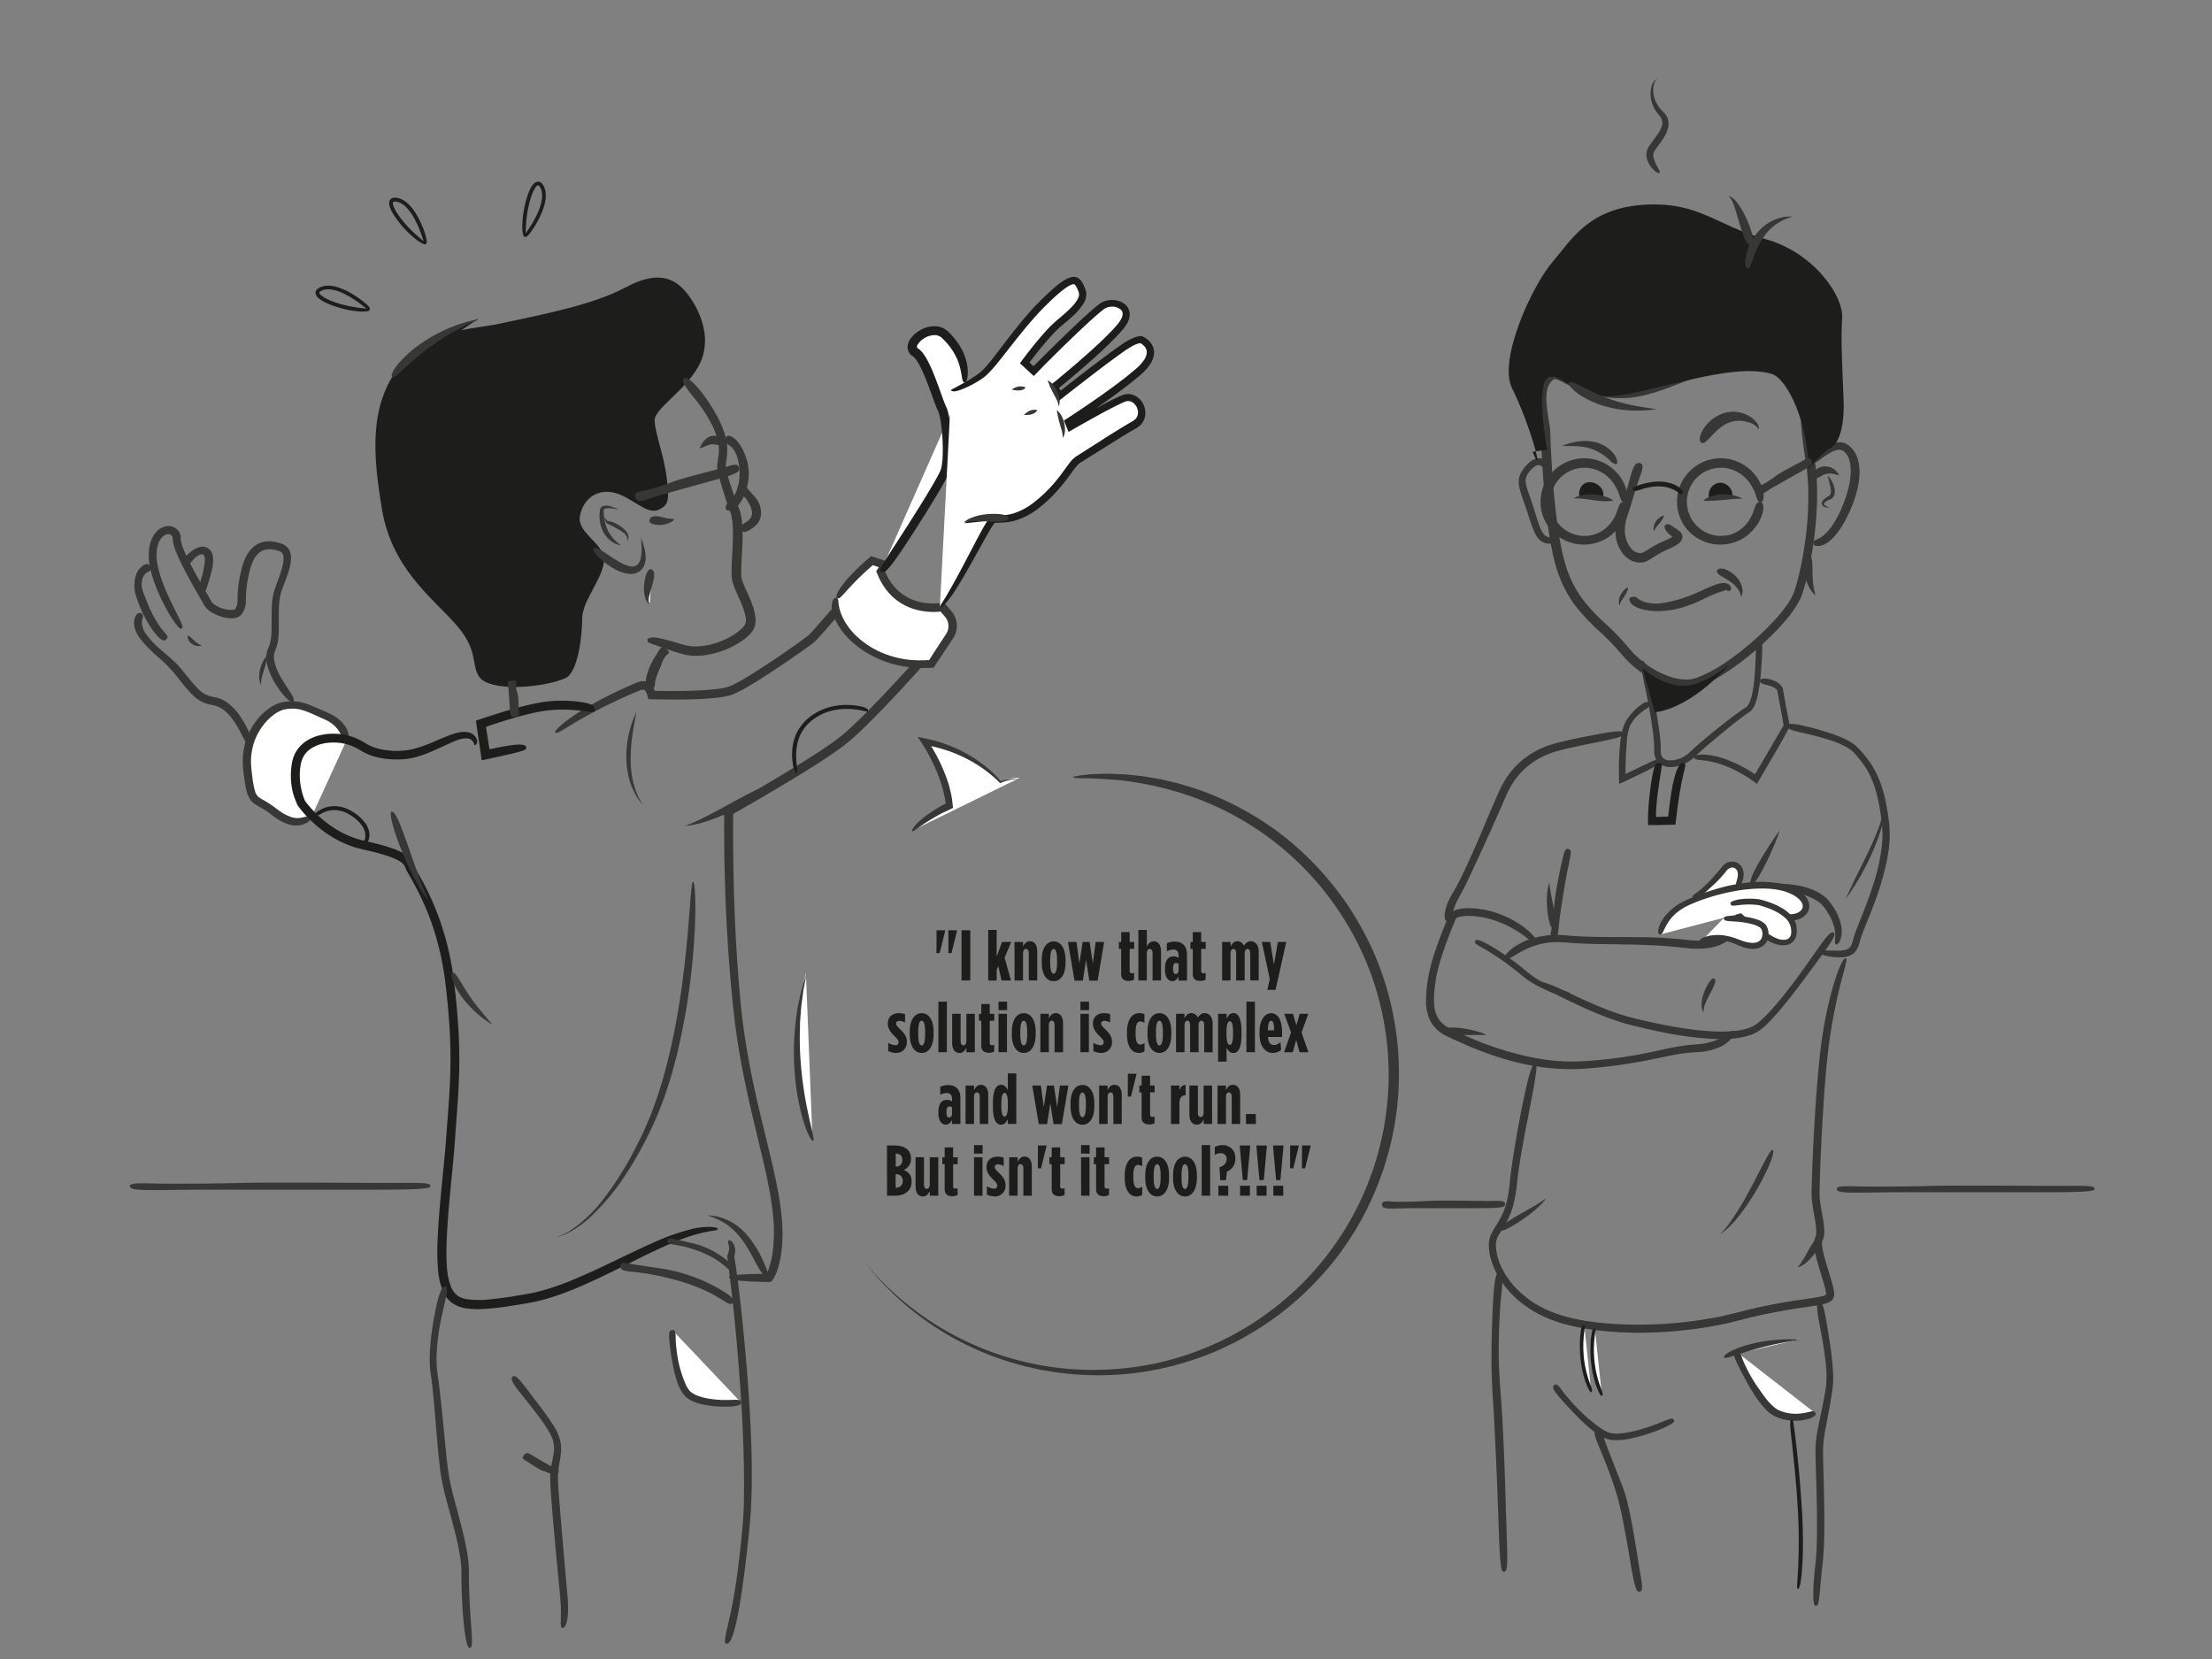 <svg id="Ebene_1" data-name="Ebene 1" xmlns="http://www.w3.org/2000/svg" viewBox="0 0 1200 900"><rect x="0" y="0" width="1200" height="900" fill="#808080" stroke="none"/><defs><style>.cls-1 { fill: #373735; } .cls-2 { fill: #fff; } .cls-3 { fill: #1d1d1b; }</style></defs><title>Zeichenfläche 1 Kopie 4</title><path class="cls-1" d="M940.66 559.44c.56.29.38 1.61-.86 3.29A17.63 17.63 0 0 1 933 568a32.82 32.82 0 0 1-11.94 2.76l-3.3.2c-1.11.1-2.23.2-3.38.33-2.29.28-4.64.66-7 1.13-4.8.93-9.49 2-14.31 2.91s-9.76 1.75-15 2.48-10.9 1.35-17.12 1.87a113.64 113.64 0 0 1-20.82-.32l-3-.32-3.24-.5c-2.25-.31-4.63-.82-7.16-1.33a159.35 159.35 0 0 1-16.29-4.5c-5.74-1.93-11.72-4.27-17.7-7q-2.25-1-4.49-2c-1.5-.7-2.95-1.34-4.61-2.23a18.62 18.62 0 0 1-7.87-7.95 24.61 24.61 0 0 1-2.15-10.65 75.12 75.12 0 0 1 .76-10 96.61 96.61 0 0 1 4.63-18.16c1.89-5.51 3.85-10.53 5.69-14.94l1.38-3.24a5 5 0 0 1 .88-1.29 5.88 5.88 0 0 1 1.06-.81 6.14 6.14 0 0 1 1-.5 7.45 7.45 0 0 1 .91-.35 21.72 21.72 0 0 1 6.14-.91 49.3 49.3 0 0 1 18.13 3.44 52.29 52.29 0 0 1 11.8 6.36 34.47 34.47 0 0 1 6.33 5.75c1.3 1.54 1.8 2.65 1.67 3.16s-.41.86-1.26.48a42.8 42.8 0 0 1-5-3.54 61.36 61.36 0 0 0-13.56-7.75 51.11 51.11 0 0 0-12.2-3.33 34.22 34.22 0 0 0-7.61-.27 13 13 0 0 0-3.71.79c-.12.06-.26.11-.36.17l-.28.17c-.12.12-.12.08-.15.14l-.86 2c-2.49 6-4.76 11.94-6.69 17.89-.95 3-1.84 6-2.54 8.92-.33 1.48-.66 3-.87 4.43s-.42 3-.58 4.52a50.66 50.66 0 0 0-.3 8.86 16.71 16.71 0 0 0 2.29 7.75 14.93 14.93 0 0 0 6 5.18l.93.48 1 .48 2.07 1q2.06 1 4.13 1.87a173 173 0 0 0 34.24 11.48c3 .68 6 1.14 9 1.64s6.08.77 9.16.92l2.31.16h2.32c1.55 0 3.11.09 4.66 0l4.68-.22c1.57-.09 3.17-.26 4.77-.39 7.54-.68 14.37-1.59 20.53-2.64s11.66-2.27 16.67-3.35a127.94 127.94 0 0 1 13.65-2.36c1-.13 2-.17 3-.25l1.35-.11 1.25-.11c.82 0 1.59-.21 2.34-.31a21.4 21.4 0 0 0 2.13-.42A28.75 28.75 0 0 0 937 561c1.88-1.4 2.8-2 3.66-1.56z"/><path class="cls-1" d="M994.92 506c1.94 1.3-5.27 10.33-13.22 21.23-4 5.45-7.81 10.53-12.37 16.2-2.29 2.83-4.76 5.8-7.67 9-1.48 1.56-3 3.19-4.87 4.79l-1.44 1.19c-.54.38-1 .78-1.63 1.14l-.91.54c-.31.18-.62.29-.93.43l-1.91.84a41.55 41.55 0 0 1-9.37 2 84.26 84.26 0 0 1-11.65.22 183.83 183.83 0 0 1-26.39-3.47c-4.48-.86-8.9-1.87-13.17-2.88s-8.43-2.09-12.2-3.38a183.35 183.35 0 0 1-18-7.18c-8.34-3.81-14.64-7-18.93-9.1-2.14-1.07-3.77-1.88-4.86-2.46s-1.59-.92-1.73-1.36-.27-.84.43-1.11 2.11-.17 4.43.58a94.93 94.93 0 0 1 10.25 4.32c4.67 2.16 10.72 5.15 18.86 8.53 4.07 1.68 8.13 3.19 12.19 4.46 2 .65 4.06 1.2 6.09 1.72s4.11 1 6.16 1.48c8.19 1.87 16.29 3.5 24.43 4.57s16.34 1.76 24.43 1a36.91 36.91 0 0 0 5.92-1.06 17.92 17.92 0 0 0 2.79-.94c.44-.19.9-.36 1.33-.57s.79-.42 1.19-.71a34.44 34.44 0 0 0 4.68-3.93c1.51-1.47 3-3 4.44-4.64 3.43-3.81 6.35-7.49 9-10.86s4.9-6.49 6.93-9.3c4.06-5.62 7.09-10 9.46-13.35 4.73-6.68 6.78-8.86 8.24-7.94z"/><path class="cls-1" d="M852 540.25c-.13.94-1.14 1.06-2.58.75a49.27 49.27 0 0 1-5.36-1.77c-2-.73-3.92-1.48-6-2.47a74.42 74.42 0 0 1-7.3-3.84c-.72-.41-1.53-1-2.45-1.63s-1.87-1.45-2.9-2.26c-1.93-1.61-4.12-3.39-6.37-5.07-4.48-3.38-9.12-6.41-11.54-7.86-4.86-2.92-7.75-4-7.32-5.32.2-.68.5-1.14 2-.74s4.19 1.62 9 4.6a142.1 142.1 0 0 1 13.25 9.28c1 .8 2 1.67 3.06 2.51s2 1.63 3 2.39a54.06 54.06 0 0 0 6.61 4.23 55.31 55.31 0 0 0 12 4.59c2.28.7 3.05 1.21 2.9 2.61z"/><path class="cls-1" d="M816.77 519.75c-1-.83 1.14-3.81 5.74-6.71a35.94 35.94 0 0 1 8.59-3.88 46.17 46.17 0 0 1 11.14-1.93l3-.07 2.92.17c1.94.1 3.72.33 5.61.44 3.73.27 7.56.39 11.64.48 8.17.19 17.38 0 29.13.24 2.76.06 6 .18 9.71.43 1.84.1 3.77.3 5.79.46s4.18.48 6.2.63a36.54 36.54 0 0 0 12.73-.7 21.19 21.19 0 0 0 3-1l1.39-.73c.46-.25.85-.58 1.29-.86s.77-.67 1.16-1a14.16 14.16 0 0 0 1-1.13 7.62 7.62 0 0 0 1.34-2.56l.17-.43.17-.43 8.78-13.36 4.56-6.93.26-.38.13-.19a.52.52 0 0 1 .07-.09h.11l.9-.13.84-.11.65-.08 1.89-.19c1.25-.11 2.48-.18 3.69-.23a71.34 71.34 0 0 1 13.42.63 40.79 40.79 0 0 1 10.18 2.81 24.39 24.39 0 0 1 6.75 4.3c.45.46.91.9 1.32 1.37s.82 1 1.14 1.43c.63.94 1.28 1.8 1.82 2.71a27.23 27.23 0 0 1 3.94 10.13 14.09 14.09 0 0 1-.61 7.12c-.64 1.61-1.45 2.37-2 2.36s-.87-.24-.91-.94.26-2 .19-4.47a19.28 19.28 0 0 0-.71-4.57 27.66 27.66 0 0 0-2.8-6.36c-.37-.58-.7-1.22-1.14-1.83l-1.35-1.91a16 16 0 0 0-3.5-3.32 28.9 28.9 0 0 0-11.59-4.38 61.06 61.06 0 0 0-10.89-.85c-1.83 0-3.67.08-5.51.22-.92.07-1.83.15-2.74.26l-.58.07-.05.05-.11.17-12.27 18.82a14.47 14.47 0 0 1-6.27 7.77 23.2 23.2 0 0 1-9 3.15 37.79 37.79 0 0 1-4.59.45c-1.52 0-3 0-4.55-.05l-4.48-.41-4.28-.48c-11.45-1.15-23-1.3-34.64-1.48-5.9-.09-11.29-.18-16.21-.39q-3.69-.14-7-.4c-1.1-.08-2.23-.19-3.22-.24l-2.89-.14a42.52 42.52 0 0 0-9.85 1.15 43.67 43.67 0 0 0-7.16 2.52c-3.94 1.87-6.4 3.56-8.1 4.47s-2.64 1.14-3.36.53zM833 576.89c1.25.26.08 7.57-2.11 19.1L827 616.1c-1.36 7.52-2.9 15.75-3.85 24.29a87 87 0 0 1-2.09 13 46.73 46.73 0 0 1-2.16 6.29 44 44 0 0 1-3.14 5.87c-1.15 1.86-2.32 3.62-3.26 5.45a10.61 10.61 0 0 0-.94 5.54 30.84 30.84 0 0 0 3.64 12.25 44.72 44.72 0 0 0 8.29 11.12 54.92 54.92 0 0 0 12.16 8.93 74.1 74.1 0 0 0 7.36 3.35l4 1.34a19.84 19.84 0 0 0 2.07.6l2.12.55 2.14.56c.72.17 1.46.3 2.2.45 1.48.28 3 .61 4.5.86 3.08.43 6.22.95 9.49 1.2a220.77 220.77 0 0 0 52.13-1.54c2.58-.37 5.17-.85 7.81-1.28s5.28-1 7.93-1.66 5.32-1.27 8.09-2 5.54-1.36 8.36-2c5.63-1.25 11.38-2.34 17.17-3.27 2.89-.47 5.8-.89 8.69-1.31s5.8-.81 8.43-1.42a14.69 14.69 0 0 0 1.78-.53 4.43 4.43 0 0 0 .61-.3l.12-.08v-.16a2.67 2.67 0 0 0 0-.38 15.34 15.34 0 0 0-.31-1.87c-.59-2.66-1.45-5.44-2.28-8.19s-1.68-5.53-2.44-8.35c-.37-1.41-.72-2.84-1-4.3a22.93 22.93 0 0 1-.52-4.68 6.68 6.68 0 0 1 .67-3.08l.11-.21v-.18a2.54 2.54 0 0 1 .12-.24c.06-.2.11-.45.17-.68a15.63 15.63 0 0 0 .09-3.55c-.21-2.57-.7-5.22-1.16-7.87s-.95-5.32-1.19-8.08a35.14 35.14 0 0 1-.12-4.12l.08-3.87c.61-20.32 1.68-37.68 2.55-49.44s1.86-22.16 3.23-31.2a226.37 226.37 0 0 1 4.64-22.68c3.22-12.23 6.27-18.64 7.53-19.24.65-.3 1.05-.24.82 1.3s-1.09 4.6-2.62 10.49-3.68 14.65-5.8 27.67-3.52 30.4-4.79 53.3c-.61 11.45-1.11 22.76-1.32 33.84a31.89 31.89 0 0 0 .14 3.94c.14 1.32.32 2.65.55 4 .44 2.69 1 5.41 1.4 8.2.19 1.41.39 2.82.45 4.32a14.11 14.11 0 0 1-.44 4.8 8.88 8.88 0 0 1-.57 1.35l-.08.17s-.13 0 0 0 0 .12-.05.18a5.49 5.49 0 0 0-.08 1.45 24.18 24.18 0 0 0 .55 3.71c1.13 5.14 2.89 10.28 4.41 15.53.38 1.32.75 2.65 1.08 4 .16.69.31 1.39.43 2.15.06.37.11.76.14 1.18v.67a5 5 0 0 1-.08.89 5.77 5.77 0 0 1-.26.91 4.47 4.47 0 0 1-.47.82 6.16 6.16 0 0 1-.65.7 6.24 6.24 0 0 1-.69.51 9.77 9.77 0 0 1-2.35 1 35.43 35.43 0 0 1-4.2 1c-5.42.91-10.68 1.57-15.94 2.46s-10.47 1.88-15.65 3q-3.89.87-7.75 1.83l-3.87 1-3.95 1c-2.62.68-5.29 1.13-7.94 1.69s-5.34.91-8 1.37a235.42 235.42 0 0 1-32.45 2.58h-4.11l-4.12-.12c-2.75 0-5.51-.25-8.27-.43-1.38-.07-2.76-.21-4.14-.37l-4.15-.44c-1.38-.17-2.76-.41-4.15-.61s-2.78-.38-4.15-.7l-4.15-.85c-1.39-.26-2.75-.7-4.13-1-2.77-.65-5.46-1.7-8.19-2.61a79.76 79.76 0 0 1-7.88-3.74 58.76 58.76 0 0 1-7.34-4.84 51.26 51.26 0 0 1-13.23-14.91 40.73 40.73 0 0 1-3.78-8.65 27.58 27.58 0 0 1-1.27-9.15 13.17 13.17 0 0 1 1.09-4.8 42.25 42.25 0 0 1 2.08-3.78 71.88 71.88 0 0 0 3.78-6.48 35.8 35.8 0 0 0 2.4-6.47 54.62 54.62 0 0 0 1.36-6.52c.35-2.17.52-4.23.76-6.38s.48-4.21.75-6.21c.54-4 1.13-7.71 1.7-11.19 1.14-7 2.25-13 3.25-18.17 4.02-20.7 6.25-28.07 8.1-27.69zM785.18 499.82c-1.28.17-2-2.55-1-6.35a27.53 27.53 0 0 1 2.38-6.28c.3-.55.59-1.11.91-1.67l1-1.68c.64-1.05 1.28-2.17 1.9-3.35 2.46-4.7 4.63-9.27 7-14.49s5-11.16 8.11-18.73c1.57-3.79 3.84-9 6.44-15l1-2.26c.34-.77.73-1.59 1.11-2.39a48.85 48.85 0 0 1 2.66-4.78 44.76 44.76 0 0 1 7.18-8.76 46.44 46.44 0 0 1 18.77-10.49c3.14-.92 6-1.54 8.51-2.12s4.76-1 6.55-1.38c7.16-1.43 12.69-2.47 16.54-3s6-.49 6.46.39.43 1.61-3.24 2.68c-1.83.54-4.56 1.16-8.57 2s-9.29 1.83-16.17 3.35c-3.41.78-6.84 1.57-10 2.58a44.69 44.69 0 0 0-8.88 4 39.45 39.45 0 0 0-13.41 13.15 47.06 47.06 0 0 0-2.31 4.14l-1 2.16-1 2.28-4 9.15c-2.73 6.13-5.52 12.35-8.47 18.74-3.48 7.54-6.32 13.74-8.8 18.77-.61 1.26-1.24 2.44-1.81 3.56l-1.7 3.06a38.76 38.76 0 0 0-2.22 4.8c-1.05 2.81-1.48 4.78-1.95 6s-1.04 1.77-1.99 1.92z"/><path class="cls-1" d="M895 381.76c.47.92-.24 1.59-1.52 2.49a32.5 32.5 0 0 0-4.81 3.64 22.14 22.14 0 0 0-4.2 5.44 24.86 24.86 0 0 0-1.86 8.45c-.35 3.59-.75 10.12-.77 16.58V419.8h.08l1.82-.84L890 416c5.92-2.83 9-4.71 9.89-3.46s.73 2.2-10.85 7.74l-4.28 2-2.8 1.34-2 .92-1 .45-.48.22-.12.06V425l-.12-4.25v-2.73c0-1.52 0-3 .06-4.53.08-3 .23-6 .53-9.1a51.94 51.94 0 0 1 1.66-9.45 18.09 18.09 0 0 1 2.46-5.1 35.09 35.09 0 0 1 2.78-3.48 28.11 28.11 0 0 1 4.67-4.14c2.6-1.77 3.93-1.82 4.6-.46z"/><path class="cls-1" d="M954.66 345.84c2 0 1.43 9.23.55 20-.23 2.71-.53 5.33-1 8-.22 1.34-.48 2.69-.81 4.07a27.09 27.09 0 0 1-1.34 4.23 9.39 9.39 0 0 1-.51 1.09l-.28.55-.36.55a7.18 7.18 0 0 1-.85 1.08 7.69 7.69 0 0 1-1.14.94c-1.25.83-2.55 1.74-3.88 2.74-2.67 2-5.54 4.27-8.7 6.88s-7.58 6.23-12.46 10.46c-1.22 1.06-2.46 2.16-3.68 3.3-.62.58-1.12 1.1-1.93 1.83a16.65 16.65 0 0 1-2.41 1.73 20.64 20.64 0 0 1-5.43 2.28 14.93 14.93 0 0 1-6.16.4 8.88 8.88 0 0 1-3.21-1.16 7.27 7.27 0 0 1-2.49-2.56 9 9 0 0 1-1.07-3.19 13.22 13.22 0 0 1-.1-1.55v-1.36a76.1 76.1 0 0 0-.79-9.68c-.81-6.16-1.77-11.44-2.43-15-2.72-14.25-4.94-21.84-3.56-22.79.67-.48 1.28-.46 2.48 3.17s3 10.85 5.55 24.92c.6 3.52 1.16 7 1.6 10.46.21 1.74.43 3.46.54 5.21 0 .88.16 1.73.15 2.63v2.53a5.26 5.26 0 0 0 1.2 3.53 5 5 0 0 0 3.38 1.39 15.3 15.3 0 0 0 8.46-2.33 13 13 0 0 0 1.8-1.28c.3-.24.49-.45.82-.75l.92-.89q1.86-1.73 3.75-3.37c2.53-2.19 5.1-4.34 7.71-6.47 5.25-4.24 10.58-8.5 16.46-12.58.43-.3.88-.59 1.32-.88.21-.14.47-.3.63-.42a3.32 3.32 0 0 1 .34-.27 7.54 7.54 0 0 0 1.25-1.9 24.73 24.73 0 0 0 1.52-4.8 73.36 73.36 0 0 0 1.3-9c.48-5.46.56-9.72.69-13 .26-6.35.63-8.7 2.17-8.74z"/><path class="cls-1" d="M954.73 369.28c0-1 1.64-1.38 4.21-1a15.15 15.15 0 0 1 4.41 1.44 12.6 12.6 0 0 1 1.2.71 10.31 10.31 0 0 1 1.16 1l.55.57c.18.22.3.4.51.69l.32.46a3 3 0 0 1 .12.55l.13.75 1.51 8.52 2.15 11.15-2.7 4.88c-1.48 2.75-3.72 6.67-6.23 11l-8.94 15.22c-.9-.67-1.79-1.33-2.67-1.95l-.63-.44-.33-.22-.65-.43c-.87-.56-1.73-1.11-2.59-1.61-1.7-1-3.36-1.9-4.9-2.69a66.1 66.1 0 0 0-7.7-3.25 46.84 46.84 0 0 0-10.49-2.21c-1.22-.2-2.17-.22-2.85-.41s-1.08-.44-1.21-.82c-.24-.76-.2-1.34 2.42-1.73a13.82 13.82 0 0 1 2.48-.09c.5 0 1.06 0 1.66.07l2 .25a46.84 46.84 0 0 1 11 3.15 70.36 70.36 0 0 1 7.7 3.71c1.25.68 2.47 1.41 3.68 2.17.61.37 1.2.77 1.8 1.16l.24.17 15.51-26.56-.63-3.6c-.95-5.46-1.8-9.93-2.49-13.57l-.25-1.33-.11-.58s-.11-.13-.17-.22-.2-.19-.29-.29a3.94 3.94 0 0 0-.64-.52 10.54 10.54 0 0 0-2.86-1.3c-1.85-.56-3.24-.8-4.09-1.19a1.71 1.71 0 0 1-1.34-1.61z"/><path class="cls-1" d="M969.36 393.59c.17-1.15 2.83-1.1 6.91-.32a146.9 146.9 0 0 1 15.46 4.11 71.82 71.82 0 0 1 8.59 3.28 34.73 34.73 0 0 1 4.2 2.28 19.82 19.82 0 0 1 2.06 1.48 16.52 16.52 0 0 1 1.91 1.83 66.66 66.66 0 0 1 6.71 8.48 51.61 51.61 0 0 1 5.58 11.8 73.91 73.91 0 0 1 2.18 8.15c.64 3.12 1.24 6.59 1.68 10.29.28 1.82.37 3.82.49 5.84a27.65 27.65 0 0 1 0 3c0 1 0 2.06-.12 3.09l-.31 3.1c-.06.52-.1 1-.17 1.56l-.25 1.54-.51 3.1-.66 3.06a162.67 162.67 0 0 1-7 22.59c-2.53 6.67-5 12.3-6.28 16.06-.16.46-.34.94-.47 1.38l-.36 1.27-.39 1.5c-.15.51-.34 1-.52 1.51s-.45 1-.73 1.47a8.54 8.54 0 0 1-1 1.35l-.58.61c-.21.18-.44.35-.66.51a7.3 7.3 0 0 1-1.38.81 13 13 0 0 1-5 1h-2.06s-1.24-.08-1.81-.13c-4.49-.48-6.79-1.22-7-2.1s0-1.51 4.31-1.43l4 .07a19.23 19.23 0 0 0 5.3-.54 4.29 4.29 0 0 0 2.23-1.45 8.43 8.43 0 0 0 1.4-3.22c.15-.61.41-1.56.65-2.42s.57-1.66.87-2.53q1-2.53 2.07-5.34c3-7.47 5.78-14.66 8-21.89a102.93 102.93 0 0 0 4.42-21.7c.08-.91.06-1.81.1-2.71s.1-1.81 0-2.71c-.14-1.8-.15-3.56-.43-5.42q-.63-5.54-1.76-11c-1.49-7.29-3.91-14.44-8.45-20.61a60.84 60.84 0 0 0-4.13-5.07c-.34-.37-.72-.83-1-1.1a9.65 9.65 0 0 0-1-.89 20.19 20.19 0 0 0-2.22-1.54 48.88 48.88 0 0 0-9.24-4c-5.83-1.91-10.54-2.93-14.08-3.78-7.27-1.65-9.81-2.48-9.55-4.22z"/><path class="cls-2" d="M918.53 487.53s12.3-9.66 16.69-15.81 13.18-.88 7 8.78"/><path class="cls-1" d="M918.41 487.37c-1.17-1.48 1.34-2.4 3.62-4.34a62 62 0 0 0 7.29-7.09c.74-.86 1.81-2 2.94-3.34.27-.34.58-.67.85-1l.41-.54c.14-.18.26-.34.48-.6a8.21 8.21 0 0 1 1.29-1.35l.76-.6c.28-.17.59-.32.88-.47a6.13 6.13 0 0 1 7.25 1.34 7.29 7.29 0 0 1 .56.68l.4.72a5.78 5.78 0 0 1 .53 1.39 9.42 9.42 0 0 1 .27 2.29 11.44 11.44 0 0 1-.17 1.7l-.33 1.43a14.06 14.06 0 0 1-.89 2c-.66 1-1.2 1.43-1.84 1.13a1.31 1.31 0 0 1-.87-1.68 6.52 6.52 0 0 1 .25-.92 13 13 0 0 1 .34-1.28 8 8 0 0 0 .22-3.74 3.71 3.71 0 0 0-1-1.75 3 3 0 0 0-1.65-.73 4.06 4.06 0 0 0-3.41 1.81 63.42 63.42 0 0 1-7.95 8.45c-3.47 3.17-5.64 5.27-7.11 6.39s-2.25 1.21-3.12.1z"/><path class="cls-2" d="M900.62 506.95s.55-11.27 15.29-17.68c20.14-8.76 45.53-12.26 57.79-5.25s3.59 15.78-5.18 13.15-6.07-4.37-14-4.37"/><path class="cls-1" d="M900.41 506.94c-1 0-1.21-2.26 0-5.19a19.57 19.57 0 0 1 2.81-4.69 29.63 29.63 0 0 1 4.63-4.57c3.55-2.88 7.55-4.54 11.87-6.29a132.51 132.51 0 0 1 15.9-5.19 89.93 89.93 0 0 1 13.22-2.28 60.36 60.36 0 0 1 17.44.66 30.06 30.06 0 0 1 8.62 3.2 18.92 18.92 0 0 1 3.64 2.73 10.24 10.24 0 0 1 2.61 3.93 6.69 6.69 0 0 1-.12 4.83 7.78 7.78 0 0 1-2.67 3.28 11.16 11.16 0 0 1-6 2 13.16 13.16 0 0 1-4.69-.61 37.79 37.79 0 0 1-3.6-1.27 25.69 25.69 0 0 1-3-1.49 11.77 11.77 0 0 0-2-1c-1.14-.39-2.32-.53-3.11-.75s-1.29-.47-1.42-.85-.16-.72.23-1a5.32 5.32 0 0 1 2.82-.59 8.57 8.57 0 0 1 3.22.51c1.35.5 2.43 1.23 3.86 1.81.71.31 1.5.6 2.38.89a25.52 25.52 0 0 0 2.77.78 8.68 8.68 0 0 0 6.1-1 4.36 4.36 0 0 0 1.93-2.3 3.5 3.5 0 0 0-.37-2.75 8.68 8.68 0 0 0-2.27-2.59 15.25 15.25 0 0 0-3.16-2c-4.48-2.29-9.75-3-14.9-3.11a81.13 81.13 0 0 0-15.66 1.31 111.48 111.48 0 0 0-15.82 4c-3.13 1-5.92 2.14-8.42 3.22-.64.25-1.21.55-1.77.83s-1.12.53-1.63.83a29.42 29.42 0 0 0-2.81 1.81 23.35 23.35 0 0 0-6.56 7.1c-1.24 2.05-1.78 3.58-2.34 4.51s-.96 1.35-1.73 1.29z"/><path class="cls-2" d="M957.18 506.85c9.66 7 17.57 5.27 15.81-4.39s-19.33-13.18-19.33-13.18a43.71 43.71 0 0 0-14.93.88"/><path class="cls-1" d="M957.3 506.7c.57-.77 1.46-.45 2.67.29a21.61 21.61 0 0 0 4.81 2.42 9.22 9.22 0 0 0 1.45.33l.72.1h.7a6.11 6.11 0 0 0 1.36-.15 3.92 3.92 0 0 0 1.17-.55 3.6 3.6 0 0 0 1.46-2.35 10.21 10.21 0 0 0-.2-3.94 9.56 9.56 0 0 0-2.89-4.79 24.51 24.51 0 0 0-6.74-4.32 46.71 46.71 0 0 0-7.73-2.69l-.44-.11h-.27l-.88-.08c-.57-.06-1.12-.08-1.63-.12-1-.05-1.92-.07-2.65-.06a59.52 59.52 0 0 0-6.62.56c-1.52.16-2.37.12-2.66-.52s-.4-1.2 1.11-1.87 4.64-1.46 10.69-1.29c.75 0 1.5.07 2.24.14a8.81 8.81 0 0 1 1.27.15l1.09.26c1.43.36 2.81.78 4.17 1.25a38.05 38.05 0 0 1 7.77 3.62 17 17 0 0 1 6.28 6.37 10.7 10.7 0 0 1 .84 2.28l.14.6.07.57.14 1.15a10.66 10.66 0 0 1-.72 5 10.78 10.78 0 0 1-.87 1.39l-.56.59a2.55 2.55 0 0 1-.6.51 6.81 6.81 0 0 1-2.63 1.17 10.85 10.85 0 0 1-4.49-.06 17.65 17.65 0 0 1-5.46-2.14 6.14 6.14 0 0 1-2.28-2 1.39 1.39 0 0 1 .17-1.71z"/><path class="cls-2" d="M922.27 511.28s7.66-6.24 20.79-.11 16.64-2.63 14-7.88-21.88-5.29-21.88-5.29"/><path class="cls-1" d="M922.14 511.13c-.59-.74.21-1.71 1.8-2.45a19.4 19.4 0 0 1 6.45-1.39 24.63 24.63 0 0 1 7.47.67 17.28 17.28 0 0 1 2 .53 20.92 20.92 0 0 1 2.11.7l2.23.84a21.57 21.57 0 0 0 2.3.77l1.33.35c.48.1 1 .16 1.52.26a15.78 15.78 0 0 0 1.65.11 7.86 7.86 0 0 0 .83-.08 3 3 0 0 0 .82-.14 4.23 4.23 0 0 0 2.65-1.72 5.23 5.23 0 0 0 .81-3.37 4 4 0 0 0-.14-.92l-.1-.45-.17-.42c-.06-.13-.11-.31-.16-.4s-.08-.16-.16-.24a3.71 3.71 0 0 0-.52-.53 11.25 11.25 0 0 0-3.39-1.62 38 38 0 0 0-6.31-1.33c-3.1-.4-5.54-.44-7.21-.6s-2.58-.42-2.72-1.12-.07-1.24 1.63-1.55a21.08 21.08 0 0 1 3.94-.2 50 50 0 0 1 7.45.75 34.76 34.76 0 0 1 4.71 1.16 11.86 11.86 0 0 1 4.54 2.51l.5.58c.16.21.3.46.44.69.2.43.35.83.52 1.24s.22.85.33 1.28.1.87.15 1.31a8.37 8.37 0 0 1-1.4 5.11 7.55 7.55 0 0 1-4.44 3l-.64.17-.64.07c-.42 0-.86.1-1.28.1a15 15 0 0 1-2.46-.23c-3.2-.51-6.16-2.08-8.79-3.08a21.49 21.49 0 0 0-8.34-1.33 19.79 19.79 0 0 0-5.12 1c-2.46.84-3.28 1.08-4.19-.03zM842.43 509c-2.32-.29-.92-3.09-.46-6.51s.89-6.44 1.24-11.73 3-18.68 4.16-23.29a43.88 43.88 0 0 1 1.36-5.34c.51-1.22 1-1.8 1.88-1.59a1.59 1.59 0 0 1 1.49 1.74 6.6 6.6 0 0 1-.07 1.13c0 .46-.11 1-.23 1.64-.24 1.26-.56 2.94-1 5.14-.94 4.41-1.67 8.59-2.37 12.76s-1.34 8.34-2 12.8c-1.51 10.53-.55 13.7-4 13.25zM978.73 220.12c.73 0 1.26 1.77 1.89 5.08s1.35 8.09 2.25 14l1.49 9.62c.29 1.7.49 3.59.75 5.46s.35 3.83.48 5.81a171.82 171.82 0 0 1-.71 25.49c-.41 4.45-1 8.82-1.7 13.16s-1.55 8.64-2.56 13c-.53 2.15-1.06 4.32-1.69 6.49-.29 1.09-.65 2.17-1 3.26-.16.54-.33 1.09-.57 1.68a15.51 15.51 0 0 1-.72 1.7 57.17 57.17 0 0 1-8.1 11.87A157.11 157.11 0 0 1 945.95 358a126.12 126.12 0 0 1-14.69 10 58.2 58.2 0 0 1-8.85 4.21 24.21 24.21 0 0 1-5.26 1.31 9.94 9.94 0 0 1-1.4.11h-1.39c-.91-.06-1.85-.05-2.76-.18-7.32-.81-15.44-4.21-23-10a61.54 61.54 0 0 1-5.52-4.82c-.86-.91-1.76-1.81-2.6-2.77L878 353a120.92 120.92 0 0 0-10.67-10.84 108.07 108.07 0 0 1-11.67-12.25 63.78 63.78 0 0 1-9.06-15.47c-.53-1.42-1.13-2.82-1.61-4.27s-.92-2.92-1.34-4.39l-1.07-4.42c-.35-1.48-.6-3-.91-4.44-1.13-5.93-2-11.9-2.66-17.87-1.39-11.93-2.19-23.82-2.74-35.32q-.2-4.32-.33-8.56V233.43l-.35-2.07-.66-4.13c-.41-2.75-.8-5.49-1-8.29a29.85 29.85 0 0 1 .49-8.61 15.63 15.63 0 0 1 1.65-4.25 14.66 14.66 0 0 1 1.26-1.9 10.49 10.49 0 0 1 .73-.85l.37-.41a4.06 4.06 0 0 1 .44-.43 6.9 6.9 0 0 1 2.52-1.52 7.15 7.15 0 0 1 2.89-.27 14.69 14.69 0 0 1 4.19 1.31c2.33 1.08 4.31 2.18 6.29 3.14s3.9 1.8 5.81 2.51a54.66 54.66 0 0 0 20.54 3.34 60.11 60.11 0 0 0 15.89-3c4.94-1.54 9.51-3.35 13.8-5 8.55-3.38 16.06-6.18 22.63-7.41s12-.95 15.6.06a19.11 19.11 0 0 1 4.11 1.61 4 4 0 0 1 1.58 1.39c.28.71.17 1.18-1.41 1l-3.65-.57a36.79 36.79 0 0 0-7-.34 49.24 49.24 0 0 0-11.16 1.89 151.35 151.35 0 0 0-16 5.69c-3.14 1.25-6.53 2.63-10.27 4a113.14 113.14 0 0 1-12.37 3.92 55.18 55.18 0 0 1-14.99 1.76 59.62 59.62 0 0 1-17-2.85 65.74 65.74 0 0 1-8.4-3.45c-1.34-.65-2.65-1.33-3.92-2A30.11 30.11 0 0 0 845 206a5.06 5.06 0 0 0-1.43-.32 1.5 1.5 0 0 0-.83.15 3.78 3.78 0 0 0-.94.87 9.89 9.89 0 0 0-2.42 4.58 19.17 19.17 0 0 0-.47 3.72 50.21 50.21 0 0 0 .54 8.07c.36 2.74.82 5.5 1.28 8.26l.17 1v.26a4.64 4.64 0 0 1 .07.47v.66l.07 2.09.16 4.18q.18 4.17.41 8.32c.61 11.07 1.51 22 2.84 32.82.71 5.39 1.46 10.77 2.55 16 .26 1.32.51 2.64.85 3.93s.61 2.6 1 3.87l1.16 3.76c.44 1.24.94 2.46 1.41 3.69a58.59 58.59 0 0 0 7.83 13.58 97.56 97.56 0 0 0 10.92 11.65 133.2 133.2 0 0 1 11.74 11.91l2.61 3.08c.91 1 1.77 2 2.74 2.85a54.47 54.47 0 0 0 6.06 5.09 46 46 0 0 0 14.09 7 27.26 27.26 0 0 0 7.58 1.12 14.2 14.2 0 0 0 3.61-.45c.6-.13 1.22-.36 1.84-.53l1.85-.68a80.21 80.21 0 0 0 14.36-8 155.8 155.8 0 0 0 13.44-10.38 142.5 142.5 0 0 0 13.77-13.46 79.81 79.81 0 0 0 5.52-6.92 31.94 31.94 0 0 0 3.88-7c.86-2.52 1.6-5.18 2.25-7.72s1.21-5.08 1.71-7.55c1-4.93 1.73-9.66 2.31-14.14a174 174 0 0 0 1.47-24c0-1.76 0-3.46-.15-5.09s-.15-3.22-.32-4.73-.26-3-.47-4.37-.35-2.72-.58-4.07c-1.69-10.65-2.46-18-2.5-22.7s.64-6.76 1.75-6.75z"/><path class="cls-1" d="M839 253.86c-1 .51-1.6 0-2.35-.65a3.86 3.86 0 0 0-1.3-.81 2.74 2.74 0 0 0-1.92.17 12.46 12.46 0 0 0-4.07 3.72 9.69 9.69 0 0 0-1.46 2.74 7.09 7.09 0 0 0-.08 3.46c.44 2.65 2.63 8 4.31 13.45.85 2.71 1.61 5.35 2.4 7.61a28.55 28.55 0 0 0 2.16 5.11 5.83 5.83 0 0 0 1.91 2.09 10.15 10.15 0 0 0 2 .86c1.26.44 2 .87 2 1.74s-.18 1.5-1.77 1.61a7.83 7.83 0 0 1-3.82-.84 8.38 8.38 0 0 1-2.68-2.22 17.19 17.19 0 0 1-2.06-3.55C830 283 828.74 278 827 273.24c-.82-2.43-1.73-4.82-2.45-7.51a16.27 16.27 0 0 1-.64-4.39 10.5 10.5 0 0 1 1.13-4.73 20.39 20.39 0 0 1 2.87-4c.5-.54 1-1 1.5-1.52l.81-.65a5 5 0 0 1 .83-.58 7.35 7.35 0 0 1 3.71-1.24 5.72 5.72 0 0 1 3.21.84 4.15 4.15 0 0 1 2.14 2.81 1.56 1.56 0 0 1-1.11 1.59zM982.18 250.27c-1-1-.28-2.19 1.28-3.56a42.16 42.16 0 0 1 6.73-4.42 21.42 21.42 0 0 1 4.39-1.88 10.35 10.35 0 0 1 5.48-.22 8.09 8.09 0 0 1 1.5.6 12.52 12.52 0 0 1 1.3.83 8.32 8.32 0 0 1 1.2 1 8 8 0 0 1 1.09 1.21 16.81 16.81 0 0 1 3 6.35 27.8 27.8 0 0 1 .42 9.69 53.12 53.12 0 0 1-2.8 11.73 77.13 77.13 0 0 1-4.72 10.73 47.79 47.79 0 0 1-4.84 7.4c-2.64 3.34-5.64 5.65-8.33 6.27a5.72 5.72 0 0 1-3.17 0c-.73-.31-1.07-.7-1.06-1.21a1.84 1.84 0 0 1 .39-1.29 4.31 4.31 0 0 1 1.6-.9 12.8 12.8 0 0 0 3.42-2 26.77 26.77 0 0 0 5.43-6.24 58.23 58.23 0 0 0 5-9.71 66.9 66.9 0 0 0 3.35-10.08 39 39 0 0 0 1.17-10.24c-.12-3.35-1-6.78-3.07-8.87-.16-.15-.29-.32-.46-.44l-.51-.35a2.21 2.21 0 0 0-.47-.3 1.74 1.74 0 0 0-.43-.18 4.38 4.38 0 0 0-1.95-.14 12.25 12.25 0 0 0-4 1.42 47.39 47.39 0 0 0-5.55 3.72c-2.7 2.06-3.94 2.52-5.39 1.08z"/><path class="cls-3" d="M993.51 242.82s7.52-3.62 6.62-26.22-1.48-31.65-.76-44-15.69-35.87-42-43-35.54-20.4-65.64-18.5-39.55 19.51-49.08 30.49c-11.65 13.42-30 53.73-22.37 69 10.31 20.67 18.13 51.44 11.11 34.5l7.88-1.13s-6.75-37.14 1.13-39.39 13.51 12.38 36 10.13 62.49-18.23 84.56-11.92c8.93 2.55 20.11 27.68 20.11 51.31.06-.02 9.07-10.15 12.44-11.27z"/><path class="cls-1" d="M889.86 251.33c2.85.82.07 5.78-1.83 12l-2.88 9.35c-.52 1.67-1.05 3.45-1.7 5.42-.31 1-.72 2.08-1 3-.13.49-.31 1-.41 1.51l-.3 1.6c-.09.55-.11 1.15-.2 1.79s0 1.33-.07 2a18.56 18.56 0 0 0 .71 4.59 14.15 14.15 0 0 0 2.32 4.5 9.79 9.79 0 0 0 1.78 1.74 6.81 6.81 0 0 0 .94.6l.42.17a5.49 5.49 0 0 0 .62.19 9.87 9.87 0 0 0 1.2.24 3.12 3.12 0 0 0 .85 0 6.82 6.82 0 0 0 2.07-.9c1.67-1 3.47-2.13 5.12-3.08a47.49 47.49 0 0 1 4.92-2.41c1.42-.63 2.61-1.17 3.49-1.63l.63-.35.28-.17.16-.1a.4.4 0 0 0 .12-.1.12.12 0 0 0 0-.18l-.1-.11-.43-.33a17.17 17.17 0 0 1-1.6-1.42 7.17 7.17 0 0 1-1.79-2.65 1.6 1.6 0 0 1 .32-1.85 2.1 2.1 0 0 1 1.41-.39 4 4 0 0 1 1.84.81l1.63 1.08 1.12.73.35.23.58.41a6.48 6.48 0 0 1 1.17 1 3.7 3.7 0 0 1 1.09 3 5 5 0 0 1-2.11 3.26c-.31.23-.64.48-.88.63s-.5.31-.71.44c-.43.25-.87.49-1.32.72-.9.46-1.84.89-2.81 1.34s-1.93.87-2.82 1.31a27 27 0 0 0-2.55 1.42c-1.77 1-3.35 2.16-5.38 3.28a12.68 12.68 0 0 1-1.75.78 8 8 0 0 1-2.15.4 11.66 11.66 0 0 1-3.74-.53 10.49 10.49 0 0 1-3.47-1.79 17.16 17.16 0 0 1-1.37-1.19c-.4-.43-.8-.87-1.18-1.32a18.66 18.66 0 0 1-3.18-6.07 21.86 21.86 0 0 1-.89-6.72 26.34 26.34 0 0 1 1.08-6.66l.55-1.59c.19-.54.38-1.07.55-1.52.37-.93.71-1.9 1.06-2.88 1.61-4.65 2.72-8.59 3.62-11.79s1.57-5.69 2.19-7.55c1.26-3.7 2.31-4.87 4.43-4.26zM885.72 323.81a4.28 4.28 0 0 1 1.24 0c.21-.16.44 0 .84.31a12.16 12.16 0 0 0 3.8 2.27 20.08 20.08 0 0 0 5.47 1 26.75 26.75 0 0 0 7.14-.64c1.42-.31 3.39-.73 5.61-1.33a68.46 68.46 0 0 0 7.11-2.35c1.22-.45 2.4-1 3.55-1.47l3.33-1.53c1.08-.51 2.1-1 3-1.34s1.74-.7 2.4-1a30.51 30.51 0 0 1 3.75-1.19 7.59 7.59 0 0 1 3.61-.08 3.75 3.75 0 0 1 1.85 1.14 3.32 3.32 0 0 1 .53.94 3.07 3.07 0 0 1 .12.84c-.09 1-.61 1.24-1.1 1.23a3.07 3.07 0 0 1-1.27-.4 2.7 2.7 0 0 0-.51-.23h-.16.06a.62.62 0 0 0-.17.2.64.64 0 0 1-.08.15l-.08.05-.19.05c-.27.06-.74.17-1.35.34a49.06 49.06 0 0 0-5.33 2c-1.17.49-2.31 1-3.44 1.59l-3.49 1.66c-2.35 1.07-4.72 2-7.13 2.82a48.82 48.82 0 0 1-15.49 2.7c-6.58-.07-11-1.49-13.38-3.22a4.48 4.48 0 0 1-2.06-3 1.21 1.21 0 0 1 .51-1.14 4.22 4.22 0 0 1 1.31-.37z"/><path class="cls-1" d="M931.46 309.67c.67-2.2 5.25-1.36 9.19 2a13.93 13.93 0 0 1 4.32 6.46c.14.61.24 1.2.33 1.75a12.62 12.62 0 0 1 0 1.59 4.74 4.74 0 0 1-.26 1.33 7.87 7.87 0 0 1-.38 1l-.24-.85c-.08-.27-.14-.59-.27-.95l-.52-1.15a14.36 14.36 0 0 0-4.33-4.85c-3.85-2.87-8.52-4.45-7.84-6.33zM923.18 240.22c-1.46-.69-1.44-3.09.09-6.11a19.73 19.73 0 0 1 3.5-4.76 21 21 0 0 1 5.95-4.25 17.59 17.59 0 0 1 7.81-1.73 17.24 17.24 0 0 1 7.31 1.8 14.64 14.64 0 0 1 5 3.85 6.59 6.59 0 0 1 1.2 2.27 2.81 2.81 0 0 1 0 1.83 4 4 0 0 0-.67-1.21 8.1 8.1 0 0 0-3.29-2.29 19.7 19.7 0 0 0-5.76-1.33 14.59 14.59 0 0 0-6.26.95c-4 1.52-7.24 4.79-9.62 7.31s-4.01 4.33-5.26 3.67z"/><path class="cls-3" d="M927 268.44a6.51 6.51 0 0 1 6.15-6.56c2.92-.11 6.65 2.75 6.65 6.39s-5.81 1.36-9.34 1.36-3.51 2.11-3.46-1.19z"/><path class="cls-1" d="M924.08 271.73a4.36 4.36 0 0 1 .89-.83 12.18 12.18 0 0 1 3.37-1.72 20.8 20.8 0 0 1 6.8-1.06 24.53 24.53 0 0 1 4.84.48 22.12 22.12 0 0 1 5.53 1.94h-2.06s-3.06.13-5.11.33a106.3 106.3 0 0 1-14.26.86z"/><path class="cls-3" d="M869.8 268.15c0-3.64-3.76-6.59-7.4-6.59s-5.78 2.95-5.78 6.59 6 1.4 9.62 1.4 3.56 2.24 3.56-1.4z"/><path class="cls-1" d="M875.24 271.48a6.68 6.68 0 0 1-1.19.27 19.74 19.74 0 0 1-3.68.16c-1.67-.05-3.8-.27-6.51-.64a78.16 78.16 0 0 0-10.27-1s.69-.36 2-.84a22.45 22.45 0 0 1 5.31-1.15c4.33-.43 10.1.37 14.34 3.2zM876.91 251.65c-1.1.39-2.31-.69-4-2.24a25.88 25.88 0 0 0-17.07-7.28c-.84-.1-1.67-.06-2.46-.11s-1.57-.12-2.28-.07a34.35 34.35 0 0 1-3.71-.09l1.37-.49 1.59-.55 1-.34c.35-.11.73-.18 1.12-.27l2.56-.58c.92-.15 1.91-.23 2.94-.34a25 25 0 0 1 6.56.38 18.51 18.51 0 0 1 10.8 6.35c2.12 2.76 2.52 5.26 1.58 5.63zM851.15 207.49c.9-.87 3.1.18 6.42 1.88a138.21 138.21 0 0 0 12.81 6 90.27 90.27 0 0 0 15.71 4.56l1.88.4 1.82.28 3.4.57c2.14.24 4 .52 5.46.81l-2.18.25a54 54 0 0 1-5.79.45A62.6 62.6 0 0 1 873 221a51.4 51.4 0 0 1-16.47-7.1c-4.06-2.85-6.15-5.62-5.38-6.41zM950.33 133.26c-2.43.6-4.46-4.75-6.35-11-.95-3.11-1.86-6.44-2.81-9.33a35.77 35.77 0 0 0-1.5-3.93 7.43 7.43 0 0 0-2-2.76l.37.11a4.87 4.87 0 0 1 1 .44 11.53 11.53 0 0 1 2.75 2.44 41.23 41.23 0 0 1 5.53 9.11c3.27 6.98 5.11 14.39 3.01 14.92z"/><path class="cls-1" d="M948.26 145.71c-1.16-.07-1.73-2.23-1.33-5.47a28.32 28.32 0 0 1 9.35-17 24.33 24.33 0 0 1 5.94-3.8 21.15 21.15 0 0 1 10.24-1.94l-1.64.52a31.93 31.93 0 0 0-4.12 1.75 27.42 27.42 0 0 0-9.83 8.6 45.74 45.74 0 0 0-5.7 11.74c-1.17 3.38-1.9 5.71-2.91 5.6zM950.08 479.77c-1.63-.93 1.1-6.73 4.78-13s8.3-13.14 10.62-16.23c0 0-.59 2-1.74 4.92s-2.78 6.73-4.57 10.47c-3.57 7.45-7.67 14.65-9.09 13.84z"/><path class="cls-2" d="M187.81 402s0-8.35-10.74-13.13-14.32-7.16-22.67-6-22.67 14.32-20.29 34.61 3.58 14.32 14.32 22.67 15.51 6 20.29 3.58"/><path class="cls-1" d="M187.55 402c-1.3 0-1.6-1.63-2.94-4.12a16.19 16.19 0 0 0-3-4 18.29 18.29 0 0 0-5.18-3.47l-6.43-2.88a45 45 0 0 0-6.63-2.49 19.36 19.36 0 0 0-3.6-.58 22.28 22.28 0 0 0-4 .18l-1.06.15-.95.24-.48.12-.49.2-1 .39a21 21 0 0 0-4 2.56 31.07 31.07 0 0 0-4.26 4.19 35.11 35.11 0 0 0-4.07 6.29 32.54 32.54 0 0 0-3.18 17c.05 1.48.3 3.1.47 4.66s.4 3.1.66 4.57c.11.75.26 1.46.41 2.15s.34 1.34.51 2a6.94 6.94 0 0 0 1.54 2.83 13.34 13.34 0 0 0 2.84 1.92c1.11.63 2.22 1.29 3.24 1.93 2 1.29 3.73 2.68 4.93 3.54a25.82 25.82 0 0 0 6.91 3.81 10.74 10.74 0 0 0 5.12.51c1.38-.21 2.53-.6 3.43-.76s1.55-.14 1.88.23a1.05 1.05 0 0 1 .34 1.23 5.43 5.43 0 0 1-2.45 2.09 11 11 0 0 1-3.38 1.17 12.74 12.74 0 0 1-5.33-.24 23.33 23.33 0 0 1-6.38-2.79c-1.09-.69-2.25-1.45-3.4-2.33L146 441c-.57-.44-1.18-.83-1.81-1.25-1.26-.84-2.55-1.56-3.94-2.35-.34-.19-.7-.4-1.07-.63A11.27 11.27 0 0 1 138 436a8.25 8.25 0 0 1-1.11-.93 7.7 7.7 0 0 1-1-1.13 14.76 14.76 0 0 1-2.14-4.92c-.19-.79-.36-1.57-.52-2.35l-.4-2.3c-.22-1.52-.45-3-.63-4.52l-.27-2.24-.16-2.35a37.25 37.25 0 0 1 0-4.69 23.41 23.41 0 0 1 .24-2.33 22 22 0 0 1 .35-2.32 38.31 38.31 0 0 1 2.95-8.91 37.54 37.54 0 0 1 5.27-7.87 29.51 29.51 0 0 1 7.49-6.19c.75-.38 1.5-.78 2.29-1.12a16.21 16.21 0 0 1 2.53-.82c.44-.09.91-.21 1.33-.27l1.23-.15c.83-.07 1.67-.15 2.53-.15a22.87 22.87 0 0 1 5.79.65 37.07 37.07 0 0 1 4.87 1.61c2.94 1.18 5.43 2.33 7.69 3.3l1.65.71 1.68.8c.55.24 1 .59 1.54.86a12.11 12.11 0 0 1 1.4.92 17.59 17.59 0 0 1 4.13 4 10.75 10.75 0 0 1 2.46 6.54c-.03 1.5-.69 2.17-1.64 2.17zM582.14 421.72c0-.37 1.95-.79 5.74-1.27l3.18-.36c1.17-.11 2.46-.12 3.85-.18 2.78-.08 6-.27 9.61-.05l5.72.23c2 .17 4.08.41 6.27.63l3.35.36 3.45.57 3.59.61c1.22.22 2.46.38 3.7.7l7.72 1.8c2.63.73 5.31 1.56 8.09 2.38a161.69 161.69 0 0 1 52.47 28.49 170.25 170.25 0 0 1 31.94 34.95 177.68 177.68 0 0 1 12.61 22.14 164.11 164.11 0 0 1 15.21 79.18c-2 37.35-17.77 75.07-44 102.56a163 163 0 0 1-21 18.88 169.45 169.45 0 0 1-23.64 14.8 155.3 155.3 0 0 1-25.25 10.38 166.44 166.44 0 0 1-25.9 5.94 164.14 164.14 0 0 1-50.14-.65c-2-.37-3.95-.63-5.88-1.08l-5.76-1.29c-1.9-.44-3.76-1-5.62-1.51l-2.77-.77-2.68-.86a159.39 159.39 0 0 1-53.49-29.35 163.13 163.13 0 0 1-22.33-22.78l4.94 5.53c1.63 1.78 3.78 3.86 6.22 6.37l4.15 3.82c.75.67 1.49 1.39 2.3 2.08l2.54 2.1a159.1 159.1 0 0 0 26.92 18.1 161.3 161.3 0 0 0 18.14 8.31 160.87 160.87 0 0 0 44.85 10.17 164.08 164.08 0 0 0 25.66 0 157.23 157.23 0 0 0 26.71-4.37 160.75 160.75 0 0 0 74.82-43 160.2 160.2 0 0 0 36.19-167.22 162 162 0 0 0-27.42-47.36 160.3 160.3 0 0 0-74.46-50.15 176.05 176.05 0 0 0-31.41-6.95c-17.8-1.97-28.14-1.03-28.19-1.88z"/><path class="cls-2" d="M494.53 450.75c6.65-7.31 20.52-13.81 20.52-13.81-1.38-17.32-13.35-34.72-13.35-34.72 26.87 4.79 41.09 21.7 41.09 21.7a25.21 25.21 0 0 1 10.4-1.92"/><path class="cls-1" d="M494.83 451c-.47-.39.83-2.78 4.2-5.76a54.75 54.75 0 0 1 6.37-4.84c1.28-.85 2.66-1.7 4.13-2.57.74-.43 1.5-.86 2.28-1.29l1.12-.6.12-.07c0-.12 0 .2-.12-.73-.08-.66-.17-1.33-.32-2l-.4-2c-.15-.69-.34-1.38-.51-2.08-.31-1.4-.8-2.8-1.22-4.24s-1-2.87-1.55-4.3c-1.12-2.89-2.4-5.8-3.86-8.68-.73-1.44-1.49-2.88-2.29-4.3l-.91-1.56c-.4-.69-.87-1.39-1.3-2.08-.85-1.37-1.86-2.83-2.75-4.18l5.83 1.28 2.86.64.35.08.23.06.4.12.8.24 3.17 1 3.09 1.13a73.94 73.94 0 0 1 21.1 12.32c1.42 1.2 2.75 2.4 4 3.63.62.6 1.2 1.22 1.76 1.83.27.3.56.63.8.9s.43.54.65.79a18.57 18.57 0 0 1 2.75-.77 24.27 24.27 0 0 1 2.76-.41 27.45 27.45 0 0 1 4.8 0h-.72c-.47 0-1.17.07-2.07.17a27.74 27.74 0 0 0-3.23.56c-.62.15-1.28.32-2 .55-.35.11-.68.23-1.06.38s-1 .42-1.51.67l-1-1-.84-.83c-.54-.49-1.07-1-1.67-1.53s-1.19-1-1.84-1.56-1.3-1.05-2-1.57a77.56 77.56 0 0 0-9.52-6.11 80.81 80.81 0 0 0-11.58-5.05l-3.13-1c-1.06-.32-2.14-.56-3.21-.85l-1.62-.42-.41-.06a4.53 4.53 0 0 0-.63-.07l.24.3.1.12v.06l.31.51c.86 1.44 1.68 2.9 2.46 4.37a91 91 0 0 1 4.16 9c.63 1.5 1.14 3 1.67 4.52s1 3 1.3 4.51c.18.75.38 1.49.54 2.23l.41 2.22c.31 1.6.3 2.36.7 5.62l-2.34 1.12-1.25.62-2.15.96c-1.45.78-2.83 1.53-4.11 2.28-2.56 1.48-4.76 2.87-6.53 4.07-3.58 2.35-5.4 4.03-5.81 3.65zM395.45 692.86c0-.7 2.44-1.15 6.8-1.43 2.18-.14 4.85-.24 7.94-.3l4.94-.07h.6c.1 0 .14-.07.19-.14l.07-.12.26-.51c.18-.37.35-.76.51-1.17a47.39 47.39 0 0 0 2.62-11.69c.28-2.19.33-4.45.45-6.78.1-1.16 0-2.35 0-3.55s0-2.42-.11-3.65c-.64-9.88-2.7-20.64-5.24-31.74-5.15-22.19-10.79-43.09-14.47-67.5-1.84-12.22-3.13-25.22-4.26-39.54s-2-30-2.5-47.47c-.12-4.07-.23-8.52-.31-14.35l-.08-9.92v-6-3.29l.07-5 9.52-5.45 8.83-5.14c6.06-3.55 12.44-7.35 19-11.38s13.33-8.29 20-12.9a99.92 99.92 0 0 0 9.53-7.46c3-2.75 6.05-5.64 9-8.59 5.95-5.92 11.78-12.08 17.53-18.26q4.3-4.65 8.52-9.31l.9-1h-.13l-.54-.16h-.14l-.68-.27-1.51-.6a61.75 61.75 0 0 1-11.3-5.93c-1.71-1.2-3.45-2.34-5-3.66s-3.16-2.6-4.67-3.93a102.49 102.49 0 0 1-8.27-8.47c-1.25-1.47-2.47-2.94-3.63-4.44l-1.39-1.85-.08-.12-7.42 8.4-4.54 5.14-2.23 2.49-1.09 1.25-.62.64-.76.66c-.94.77-1.77 1.39-2.64 2l-2.54 1.86q-2.52 1.82-5 3.51c-3.24 2.27-6.36 4.39-9.35 6.4-6 4-11.49 7.52-16.6 10.5a67.23 67.23 0 0 1-7.63 3.94 15 15 0 0 1-2 .69c-.34.1-.68.21-1 .29l-1 .2c-.63.12-1.26.27-1.86.36l-1.78.26c-3.47.45-6.81.71-10.06.87s-6.4.25-9.47.3-6 0-8.93 0l-4.27-.06h-2.09l-3.83-.12-.43-1.71c-.07-.29-.15-.57-.24-.85l-.12-.42a1.52 1.52 0 0 0-.08-.2 5.54 5.54 0 0 0-.58-1.08 2 2 0 0 0-1.23-.89 3.89 3.89 0 0 0-1.94.39l-3 1.23c-3.88 1.66-7.48 3.31-10.8 4.89-6.64 3.16-12.15 6.08-16.58 8.58-8.9 5-13.41 8.34-14.77 8.33-.67 0-1.09-.14-.57-1s1.94-2.4 5.14-4.94a121 121 0 0 1 16-10.29c3.88-2.14 8.43-4.51 13.81-7 2.69-1.26 5.57-2.57 8.72-3.88l.59-.25.77-.26a7.53 7.53 0 0 1 1.7-.36 6.34 6.34 0 0 1 3.84.85 7.42 7.42 0 0 1 2.58 2.77c.13.26.28.52.39.78l.25.59a1.45 1.45 0 0 1 .07.22l4.62.07h6.64c4.56 0 9.39-.12 14.47-.41 2.54-.14 5.13-.36 7.77-.65a32.14 32.14 0 0 0 7.57-1.68 66.22 66.22 0 0 0 7.52-4c2.57-1.51 5.19-3.14 7.85-4.84 8.48-5.46 16.9-11.19 25-17.16.51-.37 1-.75 1.46-1.12l.36-.28.27-.24a4.53 4.53 0 0 0 .57-.54c.81-.85 1.67-1.82 2.51-2.75l5-5.7 12-13.76c1 1.61 2.1 3.18 3.17 4.71l1 1.37c.28.38.57.76.87 1.14q1.76 2.26 3.67 4.42a88.23 88.23 0 0 0 8.1 8.13 77.1 77.1 0 0 0 9.06 6.92l2.43 1.46 1.22.73 1.26.63 2.52 1.27c.86.37 1.74.7 2.61 1.05 1.06.58 5.2 1.69 8.29 2.62l1.23.36c.36 0 0 .24-.1.41l-.46.52-1.71 2.1-3.18 3.55q-4 4.38-7.95 8.72c-5.33 5.78-10.74 11.5-16.28 17.11s-11.13 11.19-17.59 16.12c-6.44 4.73-13.08 9-19.76 13.15s-13.43 8.21-20.21 12.2l-10.19 5.93-9.09 5.19-.05 4.66v6q0 6 .07 12 .13 12 .53 24c.52 16 1.41 32 2.8 47.87 2.61 35.1 10.07 63 15.61 86 2.79 11.49 5.15 21.79 6.5 31.09l.49 3.43c.14 1.13.22 2.26.34 3.35l.3 3.25c.06 1.07.08 2.13.12 3.16l.1 3.05-.12 3-.13 2.85c-.07.93-.18 1.83-.26 2.72a57.72 57.72 0 0 1-1.92 9.82 28.72 28.72 0 0 1-1.66 4.29c-.17.36-.33.63-.57 1.06a12.55 12.55 0 0 1-1 1.51c-.19.22-.4.42-.59.63a1 1 0 0 1-.15.15h-.63a10.25 10.25 0 0 1-1.72.05l-3.54-.09-3.09-.11c-1.94-.08-3.66-.18-5.15-.29-6.03-.41-8.58-1.1-8.58-2.14z"/><path class="cls-2" d="M453.92 324.42c-4.77 8.35 13.13 38.19 51.31 35.8l10-15a10.18 10.18 0 0 0-.81-12.35l-3.22-3.68s-23.87 4.81-33.42-19.09l2.39-3.58-7.17-2.39s-14.31 11.94-19.08 20.29z"/><path class="cls-1" d="M454.15 324.55c.57.36.62 1 .69 2a20.26 20.26 0 0 0 .8 4.46 28.54 28.54 0 0 0 2.94 6.6 36 36 0 0 0 5.58 7 46.46 46.46 0 0 0 16.14 10.22 51.68 51.68 0 0 0 10.7 2.8c1 .18 2 .27 3.06.37s2.12.16 3.22.21 2.24 0 3.4 0c.58 0 1.17 0 1.76-.05l.9-.06h.66c.06 0 .08 0 .1-.08l.06-.09.11-.18.47-.73 2-3.15 4.78-7.29 1.33-2 .34-.51.26-.43a7.84 7.84 0 0 0-.44-8.63l-.34-.42c-.11-.14-.3-.35-.44-.52l-.94-1.08-.95-1.09-.08-.09h-.4q-.85.08-1.69.13c-1.13.06-2.26.06-3.4 0A35.57 35.57 0 0 1 498 331a30.39 30.39 0 0 1-12.17-5.88 31.78 31.78 0 0 1-4.53-4.52 35.33 35.33 0 0 1-3.29-4.9c-.47-.81-.84-1.64-1.24-2.42l-1.46-3.38 1.28-1.92.11-.16.08-.11-3.22-1.09h-.12l-1 .89-2.25 2q-2.16 2-4 3.77c-2.41 2.38-4.36 4.46-5.93 6.16-3.13 3.41-4.58 5.33-5.63 5.18-.51-.08-.91-.23-.9-.92a4.71 4.71 0 0 1 .34-1.48 17.32 17.32 0 0 1 1.31-2.47 55 55 0 0 1 6.91-8.48c1.76-1.83 3.85-3.89 6.36-6.16l2-1.77c.64-.53 1.28-1.15 2-1.62l2.45.8 8.44 2.8-.41.61-2.87 4.3c.07-.08-.06 0 0 .06l.22.52c.35.83.79 1.61 1.19 2.41s.87 1.56 1.4 2.28a25.91 25.91 0 0 0 7.4 7.44 26.93 26.93 0 0 0 9.77 3.89 32.48 32.48 0 0 0 5.32.56c.89 0 1.79 0 2.68-.05.44 0 .89-.06 1.32-.11.11 0 .72-.09 1.13-.16l1.35-.24 3 3.44 1.13 1.31a12.71 12.71 0 0 1 1.19 1.67 12.31 12.31 0 0 1 .43 11.78 8 8 0 0 1-.5.9l-.27.44-.24.35-.94 1.41-3.76 5.64-3.76 5.64-1.22 1.84-.44.67-.22.33a2.12 2.12 0 0 1-.39 0l-1.59.06-1.89.07h-1.75a63 63 0 0 1-13.92-1.55 55.87 55.87 0 0 1-13.62-5 51.17 51.17 0 0 1-9.92-6.65 39.3 39.3 0 0 1-10.46-13.39c-1.79-4-2-7.31-1.36-9.36a4.09 4.09 0 0 1 .59-1.27 3.64 3.64 0 0 1 .33-.43 2.57 2.57 0 0 1 .38-.29 1.19 1.19 0 0 1 1.31.11z"/><path class="cls-2" d="M477.78 310.1s32.22-47.73 34.61-54.89 1.19-28.64-1.19-33.41-8.35-27.45-14.32-31 8.35-15.51 15.51-8.35 10.74 14.32 10.74 25.06"/><path class="cls-3" d="M477.25 309.74c-.59-.26 2-4.32 9.49-15.88 3.73-5.78 8.69-13.44 14.89-23.51 1.54-2.52 3.15-5.2 4.8-8 .8-1.42 1.66-2.89 2.44-4.39l.58-1.13a9.94 9.94 0 0 0 .53-1.11l.45-1.07.29-1.14a35.79 35.79 0 0 0 .63-5.28c.11-1.86.13-3.8.1-5.79a105.87 105.87 0 0 0-.93-12.45 37.75 37.75 0 0 0-1.23-6 10.39 10.39 0 0 0-.44-1.11c-.29-.59-.52-1.11-.73-1.63-.42-1-.79-2-1.16-3-1.43-3.88-2.72-7.53-4.07-11a85.38 85.38 0 0 0-4.22-9.42 21.27 21.27 0 0 0-2.38-3.58 6 6 0 0 0-.57-.57 5.85 5.85 0 0 0-.72-.53 5.68 5.68 0 0 1-2.51-3.62 4.86 4.86 0 0 1-.12-1.1 5.06 5.06 0 0 1 .08-1.11 5.74 5.74 0 0 1 .25-1.06l.17-.51.18-.39a10.86 10.86 0 0 1 1.66-2.57 16.74 16.74 0 0 1 4-3.37 15.31 15.31 0 0 1 9.36-2.41 10.7 10.7 0 0 1 4.7 1.62c.33.23.67.46 1 .71l.87.78 1.2 1.25a43.94 43.94 0 0 1 4 5 30.2 30.2 0 0 1 4.36 9.39 24.09 24.09 0 0 1 .81 6.85 10.79 10.79 0 0 1-.64 3.77c-.33.78-.72 1.1-1.18 1-.61-.07-1-.56-1.3-2.51-.19-1-.36-2.32-.76-4.12a31.92 31.92 0 0 0-2.23-6.74 34.35 34.35 0 0 0-6.26-9c-.37-.41-.79-.81-1.19-1.23l-.3-.31-.27-.23a3.5 3.5 0 0 0-.57-.44 5.72 5.72 0 0 0-2.82-1 11 11 0 0 0-7 2.32 9.44 9.44 0 0 0-2.76 3l-.18.39a2.81 2.81 0 0 0-.08.28 1.25 1.25 0 0 0 0 .53 1 1 0 0 0 .24.48 1 1 0 0 0 .21.18l.44.3a4.48 4.48 0 0 1 .66.51 6.71 6.71 0 0 1 .62.59 15.49 15.49 0 0 1 1.07 1.24 27.37 27.37 0 0 1 1.74 2.62 58.22 58.22 0 0 1 2.83 5.66c1.73 3.93 3.3 8.18 4.91 12.68.81 2.24 1.62 4.59 2.52 6.81l.34.8.17.35c0 .09.15.35.23.52.15.37.34.78.44 1.13l.31 1.05c.38 1.39.63 2.75.86 4.13.48 3 .75 5.82.94 8.59s.29 5.45.27 8.06a63.91 63.91 0 0 1-.42 7.67 25.61 25.61 0 0 1-.75 3.86 23.22 23.22 0 0 1-1.52 3.53c-2.12 4.1-4.22 7.6-6.2 10.9s-3.82 6.28-5.54 9c-6.88 11-11.62 18.16-14.89 22.84-6.63 9.53-7.48 8.88-9.7 7.92z"/><path class="cls-2" d="M516 212.25s10.74-4.77 16.71-9.55 18.38-24.35 32.22-38.19c17.9-17.9 19.87-14.17 22.67-7.16 2.39 6-5.58 12.43-12.73 18.39s-18.29 21-18.29 21l4.22 3.91S588.16 173 597.56 166c6.08-4.53 19.48 0 10.82 10.82s-36.33 33-36.33 33l2.78 4.85s30.31-23.81 37.88-28.14c4.7-2.68 6.49-2.16 6.49-2.16s11.91 5.41-2.16 17.32-37.88 27.06-37.88 27.06l1.28 3.21s22-12.62 29.31-15.49 13.28 9 5.41 13.36-26.38 16.39-30.66 19-8.36 13.34-22 24.22-21.23 6.55-24.48 8.71-20.56 40-28.14 47.62"/><path class="cls-3" d="M515.76 211.76c-.23-.13 1.75-1.08 6.34-3.6a82 82 0 0 0 8.62-5.35l1.26-1 1.19-1.09 1.2-1.26 1.22-1.39c1.64-1.93 3.36-4.12 5.21-6.51 3.7-4.79 7.9-10.42 13-16.66a153 153 0 0 1 19.2-19.71c1-.83 2.06-1.64 3.19-2.41a18.44 18.44 0 0 1 3.78-2.06 7.6 7.6 0 0 1 2.42-.51 4.67 4.67 0 0 1 2.72.78 6.5 6.5 0 0 1 1.8 1.91A15.64 15.64 0 0 1 588 155c.3.7.58 1.32.85 2.06.13.42.26.84.36 1.28l.12 1.33a10 10 0 0 1-1.46 4.86 31.79 31.79 0 0 1-6.25 7.27c-1.18 1.09-2.39 2.13-3.63 3.18s-2.5 2.08-3.65 3.13a96 96 0 0 0-6.81 7.25c-2.23 2.59-4.44 5.31-6.64 8.14l-1.65 2.14-.43.57-.17.23-.09.12v.11l2.13 2 8.31-8.29q4.8-4.75 9.9-9.67c3.41-3.27 6.91-6.6 10.6-9.93 1.86-1.66 3.73-3.33 5.75-4.95.53-.41 1-.79 1.59-1.23a10.05 10.05 0 0 1 2-1.07 12.5 12.5 0 0 1 8.78 0 8.54 8.54 0 0 1 3.9 2.84 7 7 0 0 1 1.31 4.93 11.14 11.14 0 0 1-1.55 4.45 23.29 23.29 0 0 1-2.6 3.5c-.9 1.1-1.87 2.09-2.81 3.13s-2 2-2.95 3l-3 2.94c-4.11 3.9-8.42 7.73-12.87 11.58q-3.33 2.89-6.78 5.78l-5.75 4.77.88 1.5 4.17-3.28 6.09-4.74q6-4.61 11.8-9c3.92-2.93 7.76-5.8 11.77-8.5a28.29 28.29 0 0 1 6.73-3.53 10.62 10.62 0 0 1 2.19-.49 5 5 0 0 1 1.57.07 2.92 2.92 0 0 1 .72.31 6.5 6.5 0 0 1 .63.35 11.56 11.56 0 0 1 3.16 2.82 10.3 10.3 0 0 1 1.16 1.91 8.77 8.77 0 0 1 .6 2.22c0 .38.1.77.11 1.14l-.09 1.11a9 9 0 0 1-.48 2.09l-.16.51-.21.45-.44.9a9.74 9.74 0 0 1-1 1.66 22.06 22.06 0 0 1-2.33 2.88c-.81.91-1.71 1.64-2.56 2.46s-1.72 1.45-2.58 2.17c-1.72 1.41-3.45 2.78-5.18 4.1q-5.19 4-10.34 7.64t-10.21 7.09l-5 3.38-2.5 1.65-.74.49-.09.06.05.12s0 .06 0 0l-.17-.43-.34-.86.1-.06.24-.14 2.76-1.57 5.47-3.06c3.63-2 7.2-3.95 10.76-5.79 1.79-.91 3.56-1.82 5.39-2.66.45-.21.91-.43 1.39-.62l.71-.3.37-.15.47-.16a8.44 8.44 0 0 1 4-.31 9.55 9.55 0 0 1 6.2 4.27 10.69 10.69 0 0 1 1.72 7 9.09 9.09 0 0 1-1.18 3.58 9.38 9.38 0 0 1-2.46 2.75 12.41 12.41 0 0 1-1.43.93l-1.14.64-2.26 1.32c-3 1.79-5.92 3.61-8.78 5.4L587.69 250l-1 .62-.5.31a3.86 3.86 0 0 0-.42.28 7.39 7.39 0 0 0-1.23 1.11 38.14 38.14 0 0 0-2.6 3.29c-1.72 2.36-3.46 4.78-5.29 7S572.92 267 571 269a79.34 79.34 0 0 1-6 5.45 40.91 40.91 0 0 1-13.35 7.68 28.87 28.87 0 0 1-7.16 1.31c-1.16.08-2.26.08-3.22.14h-.68l-.56.07c-.15 0-.25.08-.39.1s-.12.07-.14.05a6.06 6.06 0 0 0-.62.78c-.31.44-.63.92-.93 1.41-.61 1-1.2 2-1.77 3-1.14 2-2.21 3.92-3.24 5.78L527.23 305c-3.47 6.25-6.4 11.23-8.85 15a52.37 52.37 0 0 1-5.94 7.88c-1.49 1.51-2.4 1.9-2.49 1.54-.22-.6 1-1.82 4.82-8.5 1.93-3.33 4.51-8 8-14.58l5.91-11.28c1.12-2.13 2.31-4.39 3.62-6.77.66-1.19 1.34-2.41 2.08-3.67.38-.63.76-1.26 1.19-1.9a8 8 0 0 1 1.77-2.07 7 7 0 0 1 3.44-.93c1-.08 2-.09 3-.15a26.44 26.44 0 0 0 5.89-1 35.13 35.13 0 0 0 11.61-6.33 74.42 74.42 0 0 0 11-10.64c1.75-2.07 3.43-4.29 5.13-6.64.85-1.17 1.72-2.38 2.65-3.6a16.88 16.88 0 0 1 3.49-3.58l16.44-10.48c2.89-1.82 5.86-3.68 8.94-5.55 1.55-.93 3.11-1.87 4.73-2.79a10.57 10.57 0 0 0 2-1.33 5 5 0 0 0 1.27-1.74 5.85 5.85 0 0 0 0-4.42 6.35 6.35 0 0 0-3-3.46 4.26 4.26 0 0 0-2.13-.44 6.6 6.6 0 0 0-2.36.71c-1.79.78-3.61 1.68-5.44 2.61-3.66 1.87-7.38 3.87-11.16 6l-5.73 3.19-7.45 4.24-2.48-6.19 3.44-2.22 2.32-1.53 4.68-3.13c3.14-2.12 6.32-4.3 9.52-6.56 6.38-4.53 13-9.33 19.25-14.72a24.36 24.36 0 0 0 4-4.35 7.63 7.63 0 0 0 1.72-4.87l-.06-.58c0-.19-.12-.37-.18-.56a5 5 0 0 0-.52-1.08 7.62 7.62 0 0 0-1.85-1.86 5.68 5.68 0 0 0-.56-.37.91.91 0 0 0-.24-.12 1 1 0 0 0-.25 0 4.94 4.94 0 0 0-.58.11 13.8 13.8 0 0 0-2.75 1 46.42 46.42 0 0 0-5.53 3.44c-1.85 1.29-3.71 2.63-5.57 4-3.72 2.74-7.47 5.58-11.27 8.48l-8.51 6.57-10 7.82-4.77-8.3 4.9-4 3.52-2.93q3.49-2.93 6.85-5.84c4.48-3.88 8.8-7.73 12.89-11.61 2-1.95 4-3.89 5.86-5.87l1.38-1.48 1.28-1.51a14.92 14.92 0 0 0 2.07-3 6.08 6.08 0 0 0 .8-2.84 3 3 0 0 0-.86-2.13 7.12 7.12 0 0 0-5.46-1.7 7.82 7.82 0 0 0-2.88.73c-.21.11-.41.22-.6.34a7.08 7.08 0 0 0-.62.45l-1.42 1.13c-1.89 1.56-3.73 3.19-5.53 4.82-3.6 3.27-7.05 6.55-10.4 9.77s-6.57 6.39-9.71 9.49l-4.62 4.6-6.09 6.28-4.54-4.19-2.54-2.36-.31-.29c0-.05-.17-.09-.09-.15l.13-.17.51-.69 1-1.38 2.66-3.48 2.17-2.75c2.9-3.62 5.79-7.06 8.81-10.27a61.78 61.78 0 0 1 4.79-4.57c1.6-1.34 3.14-2.63 4.6-3.93a53.14 53.14 0 0 0 4-3.93 16.38 16.38 0 0 0 2.82-4 4.42 4.42 0 0 0 .33-3.4 14.48 14.48 0 0 0-1.93-3.87c-.32-.35-.42-.35-.62-.4a3.08 3.08 0 0 0-1.27.24 16.56 16.56 0 0 0-3.63 2.1 72.37 72.37 0 0 0-6.81 5.77c-2.12 2-4.15 4-6 5.91-3.71 3.87-6.91 7.65-9.8 11.16s-5.44 6.79-7.77 9.76-4.44 5.67-6.41 8.07a64.3 64.3 0 0 1-5.73 6.31 24.88 24.88 0 0 1-2.95 2.26c-.93.63-1.81 1.16-2.64 1.65-1.66 1-3.11 1.71-4.38 2.32a38.15 38.15 0 0 1-5.58 2.24c-2.48.7-3.04.27-3.89-.2z"/><path class="cls-1" d="M568.35 206.38a3.29 3.29 0 0 1 .81.39 9 9 0 0 1 2.07 1.82 15.22 15.22 0 0 1 2.57 4.29 15 15 0 0 1 .95 3.45 7.28 7.28 0 0 1-.46 4.25v-.39a4.4 4.4 0 0 0-.18-1 16.13 16.13 0 0 0-1.35-3.34 64.41 64.41 0 0 1-4.41-9.47zM573.31 222.61a3.29 3.29 0 0 1 .72.53 9 9 0 0 1 1.69 2.17 15.22 15.22 0 0 1 1.72 4.7 15 15 0 0 1 .29 3.56 7.28 7.28 0 0 1-1.25 4.09v-.39a4.41 4.41 0 0 0 0-1 16.14 16.14 0 0 0-.7-3.53 64.43 64.43 0 0 1-2.47-10.13z"/><path class="cls-3" d="M322.51 385.91c0 .31-.7.35-2.32.19s-4.18-.53-8-.83a79.08 79.08 0 0 0-15.36.15 90.25 90.25 0 0 0-10.78 2.11q-6 1.47-13.11 3.71-4.46 1.4-8.43 2.78l-.49.17h-.1l-.12.07-.1.06v.48l.3 1.89 1.09 7 .43 2.78 2.42-.51q2.65-.54 4.85-.94c2.94-.53 5.3-.87 7.15-1 3.71-.29 5.38.19 5.55 1.44.12.88-.35 1.39-3.4 2.26-1.53.43-3.7 1-6.76 1.65l-14 3.11-1.11-7.76-1-6.72-.65-4.38-.23-1.61-.11-.82v-.21c0-.09.1-.06.14-.1l.39-.13 3.2-1.08 4.27-1.41 4.37-1.39c6.29-1.94 11.85-3.48 16.8-4.62 2.48-.57 4.77-1 7-1.39 1.11-.19 2.19-.27 3.22-.4s2-.16 3-.23a76.69 76.69 0 0 1 9.53.08 57 57 0 0 1 6.29.75c3.26.6 4.82 1.27 5.54 2s.68 1.66.53 2.85z"/><path class="cls-3" d="M257.57 404.37c-.08 0-.14-.09-.27-.49a6.12 6.12 0 0 0-.8-1.69 3.73 3.73 0 0 0-2.63-1.56 11.8 11.8 0 0 0-5.27.71c-2.06.71-4.54 1.84-7.29 3.09s-5.86 2.77-9.5 4.2a55.58 55.58 0 0 1-5.88 2 44.29 44.29 0 0 1-6.78 1.24 47.27 47.27 0 0 1-7.55 0 46.19 46.19 0 0 1-8.12-1.33 31.42 31.42 0 0 1-8.21-3.65 37 37 0 0 0-3.88-2 25.05 25.05 0 0 0-4.23-1.38 28.06 28.06 0 0 0-9.39-.52 20.15 20.15 0 0 0-9.26 3.25 15.16 15.16 0 0 0-1.92 1.58c-.28.31-.54.63-.81.95-.13.16-.28.31-.4.48l-.33.53a13 13 0 0 0-1.86 4.79 35.39 35.39 0 0 0-.56 5.7 37.29 37.29 0 0 0 .45 5.91 36 36 0 0 0 1.47 5.93c.17.48.35 1 .54 1.44.09.24.2.47.29.7a1.47 1.47 0 0 0 .23.41c.6.84 1.28 1.68 2 2.52a61.78 61.78 0 0 0 9.72 9.25 54.85 54.85 0 0 0 12.22 7.12 46.67 46.67 0 0 0 7 2.3c1.17.33 2.48.61 3.77.9s2.58.62 3.89.94c2.61.66 5.24 1.39 7.9 2.31a33.67 33.67 0 0 1 8 3.72 10.81 10.81 0 0 1 3.49 3.74 10.39 10.39 0 0 1 .55 1.19l.21.58a3.48 3.48 0 0 0 .17.39l.15.34.24.44.49.9c1.41 2.46 2.9 5 4.29 7.67a147.6 147.6 0 0 1 13.3 35.19c.36 1.61.78 3.22 1.1 4.86l.94 5c.32 1.66.51 3.35.77 5s.49 3.4.67 5.09q1.24 10.2 2 21t.69 21.16c0 6.92-.36 13.67-.79 20.24s-.93 13-1.38 19.22c-.22 3.11-.44 6.22-.69 9.31l-.84 9.09c-1.16 11.94-2.33 23.28-2.92 34-.29 5.38-.45 10.62-.3 15.65s.68 9.75 2.27 13.85a11.62 11.62 0 0 0 3.1 4.78 9.69 9.69 0 0 0 2.24 1.41 15.39 15.39 0 0 0 2.73.87 46.33 46.33 0 0 0 12.6.26c4.26-.39 8.45-1 12.51-1.59l6-1 2.93-.51 2.78-.54a129.6 129.6 0 0 0 20.39-6.6c6.26-2.56 12-5.2 17.37-7.73 10.69-5.08 19.76-9.58 27.58-13a122.66 122.66 0 0 1 19.62-7 37.76 37.76 0 0 1 11.75-1.34 9.45 9.45 0 0 1 2.69.5c.55.2.75.42.65.65s-.59.54-1.79.73-3.14.47-6.23 1.15a91.44 91.44 0 0 0-13 4.1c-5.68 2.22-12.79 5.44-21.74 9.87l-14.94 7.39c-5.52 2.68-11.6 5.62-18.45 8.5-3.42 1.45-7 2.86-10.89 4.19a107.75 107.75 0 0 1-12.28 3.49l-3.31.64-3.33.57c-2.25.37-4.54.75-6.89 1.1a148.57 148.57 0 0 1-14.82 1.61 46.24 46.24 0 0 1-8.1-.25 18.16 18.16 0 0 1-8.38-3 15.92 15.92 0 0 1-5.45-7.57 35.29 35.29 0 0 1-1.31-4.35c-.17-.74-.28-1.5-.43-2.25a20.51 20.51 0 0 1-.34-2.27 123.68 123.68 0 0 1-.35-18.58c.27-6.35.77-12.88 1.37-19.6s1.32-13.65 2-20.79c.35-3.57.68-7.19 1-10.85l.83-11.26c.58-7.62 1.19-15.45 1.52-23.5s.34-16.33-.08-24.85c-.45-9.2-1.31-18.11-2.33-26.72a156.69 156.69 0 0 0-4.73-24.4 140.12 140.12 0 0 0-8-21.74c-1.56-3.4-3.27-6.64-5-9.81-.87-1.58-1.78-3.14-2.69-4.73l-.69-1.26a16.26 16.26 0 0 1-.72-1.59 5.27 5.27 0 0 0-.82-1.63 9.57 9.57 0 0 0-3.19-2.45 35 35 0 0 0-4.37-1.89 95 95 0 0 0-9.37-2.73c-1.56-.4-3.14-.74-4.69-1.1s-3.27-.83-4.87-1.26a57.42 57.42 0 0 1-9.08-3.76 60.92 60.92 0 0 1-8-5 72.93 72.93 0 0 1-6.89-5.81 65.55 65.55 0 0 1-5.83-6.45l-.66-.86-.33-.45-.24-.34a2 2 0 0 1-.24-.42l-.3-.65-.22-.52c-.14-.34-.28-.69-.4-1a37.24 37.24 0 0 1-1.41-4.04 39 39 0 0 1-.69-16 18.08 18.08 0 0 1 3-7.72 18.65 18.65 0 0 1 5.93-5.33 23.68 23.68 0 0 1 6.81-2.58 29.89 29.89 0 0 1 6.71-.73 31 31 0 0 1 12.26 2.39 42.77 42.77 0 0 1 5 2.6 31.89 31.89 0 0 0 4 2.07 30.29 30.29 0 0 0 8.06 1.92 38.6 38.6 0 0 0 14.27-.74 70.75 70.75 0 0 0 10.86-3.85c3.18-1.36 6-2.56 8.44-3.48 4.87-2 9.39-2.58 12.37-.93a5.56 5.56 0 0 1 2.53 2.8 3.57 3.57 0 0 1 .24 2 2.14 2.14 0 0 1-1.22 1.55z"/><path class="cls-1" d="M393.88 891.68c-1.15-.4-.47-3.51.67-8.59s2.78-12 4-19.65 2.16-14.85 3.07-23.11c.46-4.13.87-8.52 1.3-13.36s.68-10 .66-16l.07-4.83-.06-5.6c0-2 0-4.07-.05-6.25l-.18-6.79c-.08-4.68-.36-9.63-.56-14.72s-.55-10.3-.88-15.5c-1.35-20.78-3.31-41.19-4.47-51.6-.58-5.21-1.14-9.81-1.64-13.81l-.69-5.54-.29-2.42-.13-1.12-.08-.64-.06-.51c0-.17-.09-.34 0-.49l.35-.9.16-.37.22-.72.14-.67.08-.63a7.6 7.6 0 0 0-.14-2.08c-.25-1.17-.54-1.91-.32-2.35s.4-.85 1.15-.5a3.84 3.84 0 0 1 1.37 1.28 7.24 7.24 0 0 1 1.23 3.47 8.85 8.85 0 0 1-.17 2.69c-.06.24-.1.5-.17.75l-.12.37a1.22 1.22 0 0 0 0 .16.31.31 0 0 0 0 .22s0 .16.05.28l.07.38c.36 2.07.74 4.54 1.16 7.48.82 5.88 1.79 13.65 2.86 23.87 2.08 20.45 3.71 39.58 4.64 58.71.18 4.79.47 9.56.54 14.37l.17 7.22v7.27c.07 4.86-.17 9.78-.31 14.75-.12 2.49-.34 5-.51 7.51s-.42 5-.68 7.57c-2.46 23.88-4.76 39.2-6.83 48.48s-3.91 12.55-5.62 11.92zM241.76 698c2.4.62-1.84 11.72-3.82 25.42-.46 3.41-.86 6.73-1 10.11a55.42 55.42 0 0 0 .24 10.36c1.08 7.41 2 15.84 3.09 26.43.57 5.3 1.18 12.7 2.07 21 .46 4.16 1 8.55 1.88 12.9s2.17 8.91 3.37 13.43c2.43 9 4.87 18.09 6.09 26.32.13 1 .29 2 .39 3.05s.19 2 .24 3l.08 2.85v2.57c0 3.32.1 6.22.18 8.56.33 9.37 1 16.58 1.28 21.55s.36 7.7-.5 8.23-1.61.43-2.58-4.45a113.67 113.67 0 0 1-1.44-11.39c-.45-5.33-.91-12.35-1-21.63v-3.47c0-1.11 0-2.17-.13-3.27q-.26-3.26-.82-6.51c-.73-4.32-1.72-8.58-2.79-12.79-2.11-8.44-4.65-16.62-6.52-25.16-.91-4.32-1.42-8.64-1.89-12.93s-.84-8.61-1.21-13c-.74-8.67-1.4-17.48-2.37-26.49-.28-2.66-.61-5.18-1-7.57-.14-1.27-.29-2.53-.38-3.75l-.12-3.54a111.33 111.33 0 0 1 .77-12.28 164.56 164.56 0 0 1 2.84-16.94c1.85-8.26 3.29-11.11 5.05-10.61zM159 380.69c-.91.87-4.1-1.78-7.85-7.08a42.87 42.87 0 0 1-5.35-10.13 20.77 20.77 0 0 1-1.29-6.89 12.32 12.32 0 0 1 .58-3.85 6.09 6.09 0 0 1 .35-.95c.12-.29.3-.68.37-.87a10.58 10.58 0 0 0 .53-1.4 27.58 27.58 0 0 0 .92-6.41c.09-2.23.09-4.5.09-6.8s0-4.67.11-7.1a40.24 40.24 0 0 1 1-7.57c.67-2.72 1.7-5 2.58-7.54a60.61 60.61 0 0 0 2.38-7.78 15.13 15.13 0 0 0 .39-3.94 3.72 3.72 0 0 0-1.14-2.79 4 4 0 0 0-1.44-.71l-1.11-.32-1.12-.26a12.86 12.86 0 0 0-4.44-.19 8 8 0 0 0-4.16 1.89 13.54 13.54 0 0 0-3.26 4.7 27.89 27.89 0 0 0-1.19 3.16c-.18.56-.31 1.15-.47 1.74s-.31 1.18-.44 1.82a73 73 0 0 0-1.33 7.82c-.14 1.35-.25 2.7-.28 4.09s0 2.81-.18 4.64a10.75 10.75 0 0 1-.75 2.79c-.2.42-.41.86-.63 1.25l-.35.57-.18.28c-.07.1-.21.29-.32.43a5.81 5.81 0 0 1-3.27 1.88 10.87 10.87 0 0 1-2.92.23 20.1 20.1 0 0 1-5.17-1 22.32 22.32 0 0 1-4.76-2.17 11.93 11.93 0 0 1-4.21-4l-.58-1.09c-.16-.32-.36-.66-.55-1l-1.15-2c-3.11-5.43-6.26-10.88-9-16.34-1.4-2.72-2.71-5.45-3.82-8.25l-.42-1-.37-1.09-.36-1.08c-.11-.37-.2-.77-.3-1.15s-.2-.75-.26-1.17l-.14-1.32c0-.54-.05-.64-.06-.87a3.55 3.55 0 0 0-.12-.57 2 2 0 0 0-1.28-1.33A3.29 3.29 0 0 0 90 290a7.38 7.38 0 0 0-3.66 3.87A16.66 16.66 0 0 0 85 299.2c-.08.87 0 1.71-.08 2.5s.13 1.58.17 2.31A44.16 44.16 0 0 0 87 312.3c.38 1.29.82 2.53 1.27 3.73s.91 2.33 1.34 3.44c1.82 4.39 3.63 8 5.11 11 3 5.92 4.68 9.15 4.16 10.11-.25.49-.56.79-1.31.28s-1.93-1.82-3.78-4.59a96.87 96.87 0 0 1-7.37-13.61 79.84 79.84 0 0 1-4.34-12l-.47-1.84-.37-1.95a35.46 35.46 0 0 1-.52-4.17c-.08-.72 0-1.5 0-2.26v-1.16l.12-1.17a21.57 21.57 0 0 1 1.16-4.89 14.22 14.22 0 0 1 2.75-4.63 9.68 9.68 0 0 1 4.92-3 7 7 0 0 1 6.14 1.36 6.34 6.34 0 0 1 1.87 2.76l.22.78.13.77v1.26l.09.83.24 1a18 18 0 0 0 .61 2c.2.66.5 1.32.76 2s.55 1.32.85 2c1.17 2.63 2.5 5.22 3.86 7.78 2.72 5.13 5.65 10.1 8.53 15.14.36.65.72 1.26 1.08 1.95l.27.51.13.25.08.14a3.32 3.32 0 0 0 .4.57 10 10 0 0 0 2.78 2.15 17.6 17.6 0 0 0 7.29 2.06 6.79 6.79 0 0 0 1.63-.1 1.86 1.86 0 0 0 .86-.35l.06-.07.24-.39a6 6 0 0 0 .42-.76 5.42 5.42 0 0 0 .49-1.5 30.07 30.07 0 0 0 .19-4c0-1.48.12-3 .26-4.48a73.22 73.22 0 0 1 1.47-8.78 36.26 36.26 0 0 1 3-8.75 18.07 18.07 0 0 1 2.85-4.05 12.23 12.23 0 0 1 4.28-3 12.48 12.48 0 0 1 5.14-1 19.07 19.07 0 0 1 4.92.69c.4.09.78.21 1.16.33a12.65 12.65 0 0 1 1.23.42 7.37 7.37 0 0 1 2.6 1.72 7.07 7.07 0 0 1 1.61 2.74 9.76 9.76 0 0 1 .45 2.81 20.23 20.23 0 0 1-.61 5c-.36 1.58-.83 3.09-1.33 4.58-.59 1.75-1.22 3.42-1.83 5s-1.28 3.25-1.65 4.59a36 36 0 0 0-1.14 8.77c-.19 5.82.22 11.21-.36 16.34a22.8 22.8 0 0 1-.74 3.82 12.88 12.88 0 0 1-.68 1.88l-.3.74c-.07.19-.17.37-.22.56a9.92 9.92 0 0 0-.2 4.82 28.76 28.76 0 0 0 3.26 8.41c2.64 4.7 4.94 7.72 6.14 9.81s1.48 3.3.8 3.99z"/><path class="cls-1" d="M81.66 308a2.05 2.05 0 0 1-.11 1.39 1.07 1.07 0 0 1-.34.38 2.19 2.19 0 0 1-.47.31 5.75 5.75 0 0 0-2.53 1.92 8.58 8.58 0 0 0-1.3 3.93 11.25 11.25 0 0 0 .79 5.32c.88 2.22 2.32 6.31 4.14 10.13a56.7 56.7 0 0 0 5.3 9.07c2.56 3.42 4.58 4.58 3.34 6.1-.61.74-1.14 1.23-2.32.7s-3-2.09-5.58-5.77a64.24 64.24 0 0 1-6.18-11.2c-.83-1.9-1.55-3.85-2.22-5.84l-.48-1.51c-.16-.5-.31-1.12-.44-1.69a18.49 18.49 0 0 1-.37-3.58 19.74 19.74 0 0 1 .42-4 13.88 13.88 0 0 1 1.14-3.2 8.83 8.83 0 0 1 3.4-3.79 4.41 4.41 0 0 1 1.56-.59 1.92 1.92 0 0 1 1.14.08c.62.31.93.84 1.11 1.84z"/><path class="cls-1" d="M77 332.94c1 .86.42 2 .09 3.61a8.24 8.24 0 0 0 .13 3.14 12.42 12.42 0 0 0 1.8 4 42.63 42.63 0 0 0 6.7 7.42c2.67 2.48 6 5 9.93 8.85a42.41 42.41 0 0 1 3.26 3.63l3.62 4.5c1.31 1.59 2.7 3.25 4.18 4.81a18.19 18.19 0 0 0 4.74 3.82 13.2 13.2 0 0 0 2.77 1c.51.13 1 .25 1.56.36l.8.16 1 .23a17.93 17.93 0 0 1 6.5 3.28 31.71 31.71 0 0 1 6.93 7.93 48.06 48.06 0 0 1 5 10c.81 2.45.86 3.95 0 4.42s-1.54.54-2.77-1.55c-.62-1-1.39-2.63-2.57-4.89a52.11 52.11 0 0 0-5.4-8.61c-2.65-3.34-5.93-5.82-9.58-6.48-1.09-.21-2.21-.44-3.35-.76a17.31 17.31 0 0 1-3.41-1.39 23.74 23.74 0 0 1-5.44-4.42c-3-3.22-5.66-6.63-8.31-10a72 72 0 0 0-9-9.18 78.6 78.6 0 0 1-9.65-9.72c-2.33-3-3.77-6.11-3.82-8.85a9.28 9.28 0 0 1 0-1l.13-.9a6.16 6.16 0 0 1 .45-1.52 4.12 4.12 0 0 1 .63-1.11 4 4 0 0 1 .66-.74 1.74 1.74 0 0 1 2.42-.04zM100.47 305.21a1.33 1.33 0 0 1-.67-2.21 15.56 15.56 0 0 1 2.6-2.68 17.22 17.22 0 0 1 3.5-2.58 10.35 10.35 0 0 1 2.58-1 6.94 6.94 0 0 1 .84-.15h1a5.53 5.53 0 0 1 2.2.62 5.27 5.27 0 0 1 2 1.93 7.26 7.26 0 0 1 1 2.91 19.41 19.41 0 0 1-.27 5.65 72.14 72.14 0 0 1-2.28 8.56c-1.05 3.36-1.31 5.34-3.16 4.81-.92-.27-1.57-.57-1.72-1.56s.22-2.7 1.16-5.86a44.49 44.49 0 0 0 1.82-9 6.35 6.35 0 0 0-.42-3.33 1 1 0 0 0-.65-.56 2.17 2.17 0 0 0-1.26.07 7.93 7.93 0 0 0-3.25 2.12c-.8.79-1.28 1.52-1.73 2a2 2 0 0 1-1.27.8 3.83 3.83 0 0 1-2.02-.54zM414.32 427.85c1.11 1.88-6.63 7.07-16.21 11.69a121.84 121.84 0 0 1-14.82 6 46.69 46.69 0 0 1-11.81 2.53l1.9-.71c.61-.21 1.33-.51 2.16-.88s1.76-.74 2.76-1.23c4-1.85 9.26-4.62 14.45-7.46 10.39-5.63 20.62-11.58 21.57-9.94zM345.18 386.41s-.13.8-.45 2.58-.85 4.54-1.46 8.5a91.29 91.29 0 0 0-1.13 15.79 54 54 0 0 0 1.37 11 46.32 46.32 0 0 0 2 6.13 42.17 42.17 0 0 0 3.3 6.31l-.84-1a31.91 31.91 0 0 1-2.17-3 37.11 37.11 0 0 1-4.88-11.79 50.13 50.13 0 0 1-.74-17.15 56 56 0 0 1 5-17.37zM417.19 692.79c-.28.45-1.14.41-2.12-.37a14.41 14.41 0 0 1-3-3.71c-2-3.28-4.16-7.88-7-12.39a40.15 40.15 0 0 0-10.42-11.77 37.79 37.79 0 0 0-11.14-5.26l2.17.14a29.13 29.13 0 0 1 5.67 1.16 28.8 28.8 0 0 1 7.46 3.61 35.71 35.71 0 0 1 7 6.42 61 61 0 0 1 8.89 15c.92 2.14 1.61 3.88 2 5s.76 1.75.49 2.17zM212.44 440.29c2.09-.6 5.5 8.9 9.34 19.81 1.91 5.46 3.93 11.26 5.84 16.36s3.74 9.49 4.82 12.33l-1.31-1.86c-.86-1.17-1.94-2.93-3.25-5a146.34 146.34 0 0 1-8.2-16.23c-5.31-12.17-9.07-24.87-7.24-25.41z"/><path class="cls-3" d="M259.58 366.61c-4-6.91 0-14.4-13.09-28.8s-34-30.1-39.27-61.52-6.54-56.28 9.16-77.22 36.32-19.63 55-23.56c24.87-5.24 51-10.47 68.06-19.63s26.18-5.24 32.72 2.62 14.4 23.56 7.85 38-24.87 24.87-24.87 31.41 5.24 19.63 6.54 31.41 1.31 14.4-3.93 17-10-2-18.32-6.54c-14.4-7.85-23.56 1.31-24.87 10.47s13.09 14.4 13.09 23.56-11.79 22.19-11.79 31.38-2.19 29.62-9.16 32.72c-11.78 5.24-41.89 7.86-47.12-1.3z"/><path class="cls-1" d="M371 205.38c2-2.27 10.78 7.15 17.85 20.06a53.66 53.66 0 0 1 4.35 10.1 33 33 0 0 1 1.19 5.62 29 29 0 0 1 0 6c-.18 2-.65 4.09-.7 5.79a7.57 7.57 0 0 0 0 1.2l.11.54c0 .19.13.48.19.72.28 1 .58 2.05.9 3.11 1.3 4.24 2.8 8.91 4.68 13.94l.75 1.92c.14.34.26.58.42 1l.49 1.32.24.68.17.68.33 1.39c.2.94.31 1.88.47 2.87a86 86 0 0 1 .32 12.48c-.13 4.39-.48 9-.62 13.59V312.54l.09.69a7.14 7.14 0 0 0 .29 1.38 59.54 59.54 0 0 0 2.68 6.39c1 2.2 2 4.45 2.83 6.81a28.37 28.37 0 0 1 1.83 7.6 12.3 12.3 0 0 1-.44 4.4c-.11.38-.28.75-.42 1.12a10.77 10.77 0 0 1-.58 1.05 19.49 19.49 0 0 1-1.26 1.68 26.31 26.31 0 0 1-5.52 4.62 48.07 48.07 0 0 1-20.14 7.28 37.27 37.27 0 0 1-3.81.19h-1.84l-1.8-.19a23.17 23.17 0 0 1-3.41-.65c-.58-.12-1-.27-1.49-.41l-1.37-.41c-3.59-1.09-6.63-2.11-9-3l-3.12-1.09-2.15-.74c-1.19-.41-2-.78-2.18-1.36s-.27-1.08.38-1.5 2.09-.82 4.82-.44a110.88 110.88 0 0 1 11.46 3l2 .58c.7.19 1.47.44 2.13.55a21.76 21.76 0 0 0 4.56.58 36 36 0 0 0 11.51-1.78 44.36 44.36 0 0 0 6.18-2.48A35.3 35.3 0 0 0 400 343a24.19 24.19 0 0 0 2.37-2l1-1c.22-.35.53-.71.71-1a7.47 7.47 0 0 0 .3-4.89c-.8-3.91-2.71-7.91-4.5-12a47.47 47.47 0 0 1-2.52-6.58 18.09 18.09 0 0 1-.48-3.82v-1.76-1.71c.13-4.52.46-8.88.62-13.25q.14-3.27.1-6.51c0-1.08-.07-2.14-.1-3.22s-.13-2.13-.31-3.14c-.08-.51-.14-1-.23-1.53l-.33-1.46a11.67 11.67 0 0 0-.43-1.35c-.09-.24-.12-.4-.25-.7l-.34-.86c-.84-2.22-1.54-4.38-2.25-6.57-1.39-4.4-2.73-8.8-3.94-13.44-.09-.29-.18-.85-.25-1.28a9.45 9.45 0 0 1-.11-1.32 16.31 16.31 0 0 1 .15-2.36l.56-3.84a23.18 23.18 0 0 0 0-6.49 36.59 36.59 0 0 0-3.76-10.86 85 85 0 0 0-9.23-14 77.89 77.89 0 0 1-5.39-7.14c-1.05-1.63-1.11-2.68-.39-3.54zM278.19 369.21c2.82-.19 1.65 1.07 1.74 2.45a16.84 16.84 0 0 0 .84 4.67c.66 2.07.5 7.54.63 9.4s.72 2.84-1.37 3.06-3.15.13-3.39-3.52l-.69-10.42c-.3-4.25-1.95-5.37 2.24-5.64z"/><path class="cls-1" d="M361.89 352.43c1.09 1.1 1.21 1.58.9 2s-1 .73-1.5 1.34a12.59 12.59 0 0 0-2.45 4.68c-.34 1.15-1.29 3-2 4.84a22.12 22.12 0 0 0-1.44 4.73c-.06.49-.1.93-.12 1.31a3.15 3.15 0 0 1-.1 1c-.17.52-.61.81-1.76.85s-2 0-2.55-.6a2.93 2.93 0 0 1-.57-1.49 10.36 10.36 0 0 1 .16-2.79 34.66 34.66 0 0 1 5.08-12.3c1.47-2.26 2.26-3.86 3.08-4.6s1.66-.6 3.27 1.03zM401.12 263c1.84-2.15 2.54.09 4.06 1.71.78.82 1.48 1.62 2.3 2.54s1.74 2 2.9 3.4a12.59 12.59 0 0 1 2.46 8.56 9.56 9.56 0 0 1-2.14 5.11 15.86 15.86 0 0 1-6.36 4.24 1.39 1.39 0 0 1-1.81-1c-.4-1-.6-1.74-.1-2.47s1.77-1.4 3.54-2.76c3.42-2.63 2-7.29-1.08-11.44-1.86-2.49-3.64-3.63-4.41-4.57s-.7-1.72.64-3.32zM322.06 297.58c.85-.84 2.89.14 5.73 2l4.83 3.19a46.39 46.39 0 0 0 5.78 3.3c2 .92 4.22 1.57 5.83 1.09a3.9 3.9 0 0 0 2.14-1.42 7.52 7.52 0 0 0 1.22-2.74 24 24 0 0 0 .47-6.19c-.07-1.93-.21-3.6-.33-4.93 0 0 .31.66.75 1.84a31.28 31.28 0 0 1 1.43 5.06 20.24 20.24 0 0 1 .36 3.61 11.31 11.31 0 0 1-.75 4.28 7.87 7.87 0 0 1-1.34 2.17 7.51 7.51 0 0 1-2.14 1.64 8.28 8.28 0 0 1-2.59.8 10.47 10.47 0 0 1-2.59 0 22.62 22.62 0 0 1-8.5-3.18 40.22 40.22 0 0 1-6.08-4.41c-3.28-2.93-4.95-5.37-4.22-6.11z"/><path class="cls-1" d="M336.87 295.77a10.34 10.34 0 0 1-1.7-.35 12.27 12.27 0 0 1-5-3l-.77-.77c-.26-.28-.48-.6-.73-.92a15.07 15.07 0 0 1-1.41-2.19 18.57 18.57 0 0 1-1.84-5.92 19.47 19.47 0 0 1-.17-3.63c0-.32 0-.64.07-1 0-.15 0-.38.06-.47v-.44a3.15 3.15 0 0 1 .36-1.29 2.65 2.65 0 0 1 1-1 4.21 4.21 0 0 1 2.38-.48 9.5 9.5 0 0 1 2.23.4 20.88 20.88 0 0 1 4.27 1.84l-.82-.2c-.53-.13-1.3-.3-2.26-.45a12.36 12.36 0 0 0-3.35-.15 2.64 2.64 0 0 0-1.47.54.77.77 0 0 0-.24.45v.32a3.38 3.38 0 0 1 .05.65 23.62 23.62 0 0 0 2.17 9.88 20.43 20.43 0 0 0 7.17 8.18zM392.12 240.61a3.06 3.06 0 0 1-2.79.76c-.47-.06-.91-.16-1.32-.24a11.35 11.35 0 0 0-1.22-.15 5.93 5.93 0 0 0-1.6.19 14.35 14.35 0 0 0-2 .67 31.64 31.64 0 0 1-3.64 1.43l.25-.6a16.06 16.06 0 0 1 .77-1.55 9.8 9.8 0 0 1 4-4.06 6.28 6.28 0 0 1 3.64-.61 6 6 0 0 1 2.91 1.19c1.46 1.12 1.72 2.27 1 2.97zM344.57 269.45c-.83-3 2.91-2.6 6.86-3.7a133.53 133.53 0 0 0 13.33-4.31c5.89-2.24 21.61-6 27-7.52s8.1-2.85 8.94-.71.69 3.37-9.77 6.29L361 267.83c-12.18 3.4-15.2 6.03-16.43 1.62z"/><path class="cls-1" d="M393.73 238a1.41 1.41 0 0 1 .62-1.39 1.87 1.87 0 0 1 .78-.22 4.45 4.45 0 0 1 1 .16 9.73 9.73 0 0 1 4.06 3.13 20.09 20.09 0 0 1 2.9 4.5 39.62 39.62 0 0 1 2.3 6.14 28.41 28.41 0 0 1 .33 11.81 28.82 28.82 0 0 1-1.86 6.41 20.72 20.72 0 0 1-2.55 4.46 9.82 9.82 0 0 1-4.91 3.85 2.86 2.86 0 0 1-1.89 0 1.21 1.21 0 0 1-.74-1.07 2.56 2.56 0 0 1 .75-2.45c.34-.38.8-.66 1.44-1.3a13.5 13.5 0 0 0 2.4-3.1 24.38 24.38 0 0 0 2.8-10.47 29.38 29.38 0 0 0-1.36-10.91 12.88 12.88 0 0 0-2.57-4.57 8.89 8.89 0 0 0-2.12-1.71 3.9 3.9 0 0 1-.33-.24 1.18 1.18 0 0 1-.27-.21 2.66 2.66 0 0 1-.4-.57 5.45 5.45 0 0 1-.38-2.25zM375.91 478.36c1.08 0 1.79 10.57.94 27.14-.46 8.28-1.2 18.07-2.63 28.74a338 338 0 0 1-6.1 34c-.35 1.47-.64 3-1 4.44l-1.19 4.44c-.83 3-1.52 6-2.53 8.9l-2.85 8.85-3.33 8.67a206 206 0 0 1-16.57 31.77 124.68 124.68 0 0 1-19.68 24.3l-1.26 1.18c-.43.38-.88.73-1.31 1.09l-2.58 2.12-2.58 1.83c-.82.62-1.72 1.08-2.55 1.61a26.37 26.37 0 0 1-2.51 1.37 23.55 23.55 0 0 1-2.45 1.11 17.75 17.75 0 0 1-4.61 1.3 5 5 0 0 0 .56-.12c.38-.08.95-.27 1.68-.51a35.31 35.31 0 0 0 6-3A74.94 74.94 0 0 0 327 650.93a175.69 175.69 0 0 0 18.29-29.2l2.13-4.28 1.08-2.16c.36-.72.65-1.48 1-2.22 1.27-3 2.61-6 3.86-9l3.37-9.41c1.06-3.18 2-6.43 3-9.64a350.77 350.77 0 0 0 8.46-38.66c2.08-12.48 3.36-24.23 4.37-34.31 1.95-20.19 2.38-33.71 3.35-33.69z"/><path class="cls-3" d="M212.46 204.31s15.71-20.94 47.12-31.41"/><path class="cls-1" d="M212.85 204.6c-1-.7.18-3.47 3-7a63.47 63.47 0 0 1 12.69-11.34 82.76 82.76 0 0 1 17.15-9.1l2.08-.81c.68-.26 1.38-.45 2-.67 1.33-.42 2.6-.8 3.79-1.15 2.42-.57 4.5-1 6.11-1.23l-2.25 1c-1.43.63-3.48 1.49-5.85 2.74a121.15 121.15 0 0 0-16.64 10 162.81 162.81 0 0 0-14.92 12.2c-3.84 3.59-6.35 6-7.16 5.36z"/><path class="cls-3" d="M352.51 281.53s7.85 2.62 13.09 0"/><path class="cls-1" d="M352.35 282c.78-2.26 3.16-2.17 5.8-1.67 1.32.26 2.72.62 4 .91s2.59.48 3.62.73l-.49.4a9.11 9.11 0 0 1-1.42.93 13.69 13.69 0 0 1-4.91 1.44c-3.66.38-7.25-.74-6.6-2.74z"/><path class="cls-3" d="M547 281.46s-17.9-2.39-23.87 2.39"/><path class="cls-1" d="M547.06 281c-.3 2.16-4.92 2.14-10.17 1.93-2.63-.11-5.4-.26-7.87-.22a23.92 23.92 0 0 0-6.16.76l.85-.74a5.73 5.73 0 0 1 1.06-.74 9.36 9.36 0 0 1 1.47-.79 28.93 28.93 0 0 1 8.5-2.18c6.26-.71 12.56.12 12.32 1.98z"/><path class="cls-2" d="M353.81 309s-5.24 14.4-1.31 18.32"/><path class="cls-1" d="M353.35 308.85c2.25.83 1.65 4.35.59 8.22-.53 1.94-1.18 4-1.6 5.78a9.3 9.3 0 0 0-.18 4.83 4.76 4.76 0 0 1-.71-.64 6.52 6.52 0 0 1-1.25-2.15 18.13 18.13 0 0 1-.81-7c.3-5.06 2.01-9.74 3.96-9.04zM278.22 746.73c1.88-1.59 6.69 5.73 12.89 13.8 3.08 4.07 6 7.9 9 12.57a26.55 26.55 0 0 1 3.82 8.55 21.26 21.26 0 0 1 .45 5.47 47.88 47.88 0 0 1-.74 5.73 61.48 61.48 0 0 0-.92 6.53 69.92 69.92 0 0 0 .24 8.24c.4 6.08 1 12.93 1.54 19.72l2.95 33.78c.31 3.4.62 6.49.69 9.21a46.34 46.34 0 0 1-.23 6.94c-.45 3.8-1.53 5.91-2.52 5.91a1 1 0 0 1-1-.66 10.15 10.15 0 0 1-.15-3.14c0-1.72.14-4.27 0-8-.07-1.89-.25-4.06-.49-6.62l-.85-8.85c-1.25-13.36-2.45-25.83-3.46-38.3-.25-3.12-.49-6.24-.69-9.38-.11-1.57-.18-3.16-.25-4.76 0-.82-.06-1.61 0-2.46s0-1.7.14-2.53c.29-3.37 1.2-6.55 1.64-9.55a17 17 0 0 0-.66-8.7A8.69 8.69 0 0 0 299 779c-.18-.4-.33-.8-.54-1.18-.44-.76-.78-1.49-1.28-2.23-.91-1.47-1.85-2.86-2.76-4.16-1.83-2.62-3.59-4.92-5.18-7-3.2-4.1-5.76-7.21-7.64-9.63-3.75-4.8-4.78-6.87-3.38-8.07z"/><path class="cls-1" d="M302.4 800c-1.22 2.27-1.8.66-3.09-.05a22.21 22.21 0 0 0-4.65-2c-2.22-.68-7-4-8.77-5.17s-3-1.44-1.9-3c.54-.79 1-1.35 1.68-1.45s1.6.24 3.22 1.26c3.27 2 6.2 3.68 9.55 5.56 3.96 2.14 5.78 1.47 3.96 4.85zM336.63 686.6c.22-2.58 4.08-1.1 8.61-.46l15.55 2.35a92.19 92.19 0 0 1 15.54 4.26 85.93 85.93 0 0 1 14.18 6.65c5.5 3.27 8.37 5.61 7.27 7.12-.55.79-1.11 1.25-2.59.59s-3.9-2.41-9-5.21a90.43 90.43 0 0 0-15.62-6.34 152 152 0 0 0-16.45-4.07c-6.84-1.3-11.34-1.47-14-1.91s-3.63-1.07-3.49-2.98zM362.16 672.76c.22-1.83 2.65-.71 5.49-.12s5.38 1.17 9.76 2.25a45.18 45.18 0 0 1 9.53 3.88c.87.5 1.77.94 2.57 1.48l2.32 1.53c.7.52 1.33 1 1.91 1.48a16.21 16.21 0 0 1 1.43 1.19l2 1.83a13.36 13.36 0 0 1 1.3 1.53c.65.89.83 1.51.34 2a1.27 1.27 0 0 1-1.84.2 9.51 9.51 0 0 1-1.75-1.47c-.41-.33-.88-.72-1.41-1.19a20.35 20.35 0 0 0-1.85-1.55 42 42 0 0 0-9-5.43 67.55 67.55 0 0 0-10-3.64c-4.22-1.16-7-1.39-8.71-1.76s-2.25-.85-2.09-2.21zM961.63 623.86c1.61.7-2.31 10.64-8.42 21.19a119.14 119.14 0 0 1-10.29 15.15 45.66 45.66 0 0 1-9.93 9.52l1.59-1.69.83-.89.9-1.12c.64-.81 1.4-1.67 2.11-2.73a147.2 147.2 0 0 0 9.75-15.81c6.54-11.88 12.07-24.25 13.46-23.62zM813.94 689.89c2.53.25.43 9.8-.22 21.21-.32 5.69-.55 11.06-.64 17.18s0 13 .57 21.66c.32 4.29.81 10.42 1.22 17.34s.78 14.69 1.09 22.39c.64 15.4 1 30.55 1.28 38.3.48 15.48 1 24-.91 24.63-.95.34-1.65.16-2.16-3.85s-.9-11.91-1.39-27-1.1-29.24-1.8-43.31c-.35-7-.73-14.05-1.19-21.17s-.71-14.51-.66-22c.05-8.88.28-16.17.52-22.11s.52-10.52.85-14c.68-6.99 1.56-9.47 3.44-9.27zM987.09 706.33c2.27-.52 3.57 9.44 5.41 21a159.41 159.41 0 0 1 1.95 17.67c.1 1.59.06 3.26 0 5l-.22 2.7-.37 2.69c-.54 3.66-1.25 7.61-2.08 12l-1.46 7.7a78.79 78.79 0 0 0-1.25 9.47c-.07.85-.06 1.67-.07 2.55s0 1.8 0 2.71l.14 5.65.31 11.69c.18 7.85.29 15.64.22 22.47s-.32 12.71-.71 16.72c-.19 2-.43 3.85-.61 5.57l-.49 4.83-.69 7.6c-.39 4.14-.75 6.39-1.62 6.71s-1.58.16-1.81-4a81.64 81.64 0 0 1 .25-9.62c.16-2.24.4-4.82.73-7.8.18-1.51.32-3 .48-4.7s.24-3.45.3-5.36c.31-7.62.23-15.06.12-22.36s-.35-14.47-.56-21.65l-.14-5.4c0-1.79-.07-3.63 0-5.53a80.6 80.6 0 0 1 1.53-11c1.42-7.2 3.18-14.35 4.19-21.77a58.86 58.86 0 0 0-.15-11.86c-.38-3.65-.82-6.93-1.31-9.88-.95-5.89-1.87-10.43-2.5-13.88-1.19-6.93-1.29-9.52.41-9.92zM866.4 775.26c2.36-1 3.42 4.53 5.76 10.52l8 20.53a75.8 75.8 0 0 1 2.89 9.52c.92 3.84 1.78 8.13 2.55 12.4 1.56 8.53 2.83 16.95 3.53 21.24 1.4 8.58 2.56 13.19.75 13.85s-2.8 0-5.54-16.7c-1.4-8.36-2.77-16.16-4.35-23.86-.81-3.85-1.62-7.66-2.73-11.41s-2.44-7.6-3.85-11.53c-3.36-9.27-6.09-15-7.41-18.67s-1.35-5.15.4-5.89zM984.39 259.16c-1-.62-1.09-1.82-.31-3.1a7 7 0 0 1 4.77-2.93 8.33 8.33 0 0 1 1.69-.11 12.34 12.34 0 0 1 1.65.24c.52.15 1 .35 1.5.54a13 13 0 0 1 1.27.75 6.27 6.27 0 0 1 1 .87 6.34 6.34 0 0 1 .81.89 7.69 7.69 0 0 1 .94 1.69l-.65-.22a12.88 12.88 0 0 0-1.67-.51 9.57 9.57 0 0 0-4.64-.18c-2.95.66-4.75 3.25-6.36 2.07zM981 300.92c2.29.44 2.21 4.58 2.29 9.3a59.43 59.43 0 0 0 .43 7.11 54.33 54.33 0 0 0 1.18 5.67l-.73-.71a10.48 10.48 0 0 1-.81-.86l-.94-1.23a21.88 21.88 0 0 1-3.17-7.65 23.86 23.86 0 0 1-.39-8.17c.34-2.22 1.14-3.63 2.14-3.46zM955 272.3c.75 0 1.21.51 1.46 1.5a6.71 6.71 0 0 1 .15.82 9.6 9.6 0 0 1 0 1 10.45 10.45 0 0 1-.34 2.33l-.34 1.32-.53 1.38a9.94 9.94 0 0 1-.65 1.43c-.25.47-.49 1-.78 1.46a26.9 26.9 0 0 1-4.57 5.59 22.25 22.25 0 0 1-6.21 4.18 24.18 24.18 0 0 1-7.5 2 23.78 23.78 0 0 1-18.14-5.78 21.53 21.53 0 0 1-4.5-5.41 23.19 23.19 0 0 1-3-8.3 23.79 23.79 0 0 1 .6-9.92 23.09 23.09 0 0 1 5-9.19 24 24 0 0 1 8.35-6.11 23.32 23.32 0 0 1 9.44-2 23.93 23.93 0 0 1 8.19 1.47 26.13 26.13 0 0 1 3.19 1.42 28.3 28.3 0 0 1 2.48 1.58 24.28 24.28 0 0 1 6.39 6.74 23.78 23.78 0 0 1 1.75 3.32 20.07 20.07 0 0 1 .94 3c.81 3.69.2 5.79-.84 6.05A1.46 1.46 0 0 1 954 272a2.72 2.72 0 0 1-.62-.92 6.94 6.94 0 0 1-.29-.75c-.12-.28-.25-.6-.37-1a26.57 26.57 0 0 0-2.82-6.28 21 21 0 0 0-3.51-4.23 19 19 0 0 0-6.06-3.8 18.71 18.71 0 0 0-15.3.8A18.52 18.52 0 0 0 938.81 290a17.73 17.73 0 0 0 6.15-3.33 20.17 20.17 0 0 0 3.73-4.12 22.85 22.85 0 0 0 2-3.77c.49-1.12.77-2.12 1.09-2.93a12.94 12.94 0 0 1 .8-2 2.49 2.49 0 0 1 2.42-1.55zM880.95 272.3c.75 0 1.21.51 1.46 1.5a6.71 6.71 0 0 1 .15.82 9.53 9.53 0 0 1 0 1 10.46 10.46 0 0 1-.33 2.33l-.34 1.32-.53 1.38a10 10 0 0 1-.65 1.43c-.25.47-.49 1-.78 1.46a26.9 26.9 0 0 1-4.57 5.59 22.25 22.25 0 0 1-6.21 4.18 24.18 24.18 0 0 1-7.5 2 23.78 23.78 0 0 1-18.14-5.78 21.53 21.53 0 0 1-4.5-5.41 23.19 23.19 0 0 1-3-8.3 23.79 23.79 0 0 1 .6-9.92 23.09 23.09 0 0 1 5-9.19 24 24 0 0 1 8.39-6.11 23.32 23.32 0 0 1 9.43-2 23.93 23.93 0 0 1 8.19 1.47 26.15 26.15 0 0 1 3.19 1.42 28.33 28.33 0 0 1 2.48 1.58 24.28 24.28 0 0 1 6.39 6.74 23.78 23.78 0 0 1 1.75 3.32 20.07 20.07 0 0 1 .94 3c.81 3.69.2 5.79-.84 6.05A1.46 1.46 0 0 1 880 272a2.72 2.72 0 0 1-.62-.92 6.94 6.94 0 0 1-.29-.75c-.12-.28-.25-.6-.37-1a26.57 26.57 0 0 0-2.82-6.28 21 21 0 0 0-3.51-4.23 19 19 0 0 0-6.06-3.8 18.71 18.71 0 0 0-15.3.8A18.52 18.52 0 0 0 864.81 290a17.73 17.73 0 0 0 6.15-3.33 20.17 20.17 0 0 0 3.73-4.12 22.85 22.85 0 0 0 2-3.77c.49-1.12.77-2.12 1.09-2.93a12.94 12.94 0 0 1 .8-2 2.49 2.49 0 0 1 2.37-1.55z"/><path class="cls-3" d="M885.6 265c-.15-.29.52-.72 2.55-1.49a38.38 38.38 0 0 1 4.21-1.25 34 34 0 0 1 7-1 22.62 22.62 0 0 1 7.32 1c1 .35 1.81.74 2.56 1.08s1.3.84 1.81 1.2a5.18 5.18 0 0 1 1.15 1.11 4.09 4.09 0 0 1 .59.93 1 1 0 0 1-.22 1.28c-.47.43-.8.38-2.23-.74a11.45 11.45 0 0 0-1.42-.9l-.94-.56-1.19-.5a17.43 17.43 0 0 0-3.06-.95l-1.94-.28c-.7-.05-1.44-.06-2.22-.09a31.09 31.09 0 0 0-7.74 1.21c-1.83.53-3 1-3.83 1.16-1.63.38-1.79-.11-2.4-1.21z"/><path class="cls-1" d="M953.23 266.31c-1.36-2.4 1-2.33 3.06-3.49a50 50 0 0 0 6.78-4.42c2.9-2.23 11.27-6.37 14.06-7.94s4-2.88 5.18-1.16 1.39 2.74-4.06 5.82l-15.57 8.8c-6.38 3.59-7.44 5.95-9.45 2.39z"/><path class="cls-3" d="M938 360.56s-19.16 23-40.23 25.87l-6.71-23.95s10.54 9.58 22 9.58 24.94-11.5 24.94-11.5z"/><path class="cls-1" d="M930 530.87c1.44 1-.28 4.3-2.23 8a54.65 54.65 0 0 0-2.69 5.67 11 11 0 0 0-.86 4.86l-.12-.21a4.14 4.14 0 0 1-.32-.6 7.21 7.21 0 0 1-.6-2.36 18.06 18.06 0 0 1 1-7.1c1.68-4.89 4.61-9.13 5.82-8.26zM70.46 643.37c0-2.19 9.76-1.22 21.21-1.22s21.56 0 39.06-.41 62.61 0 78.09 0 23.9-.41 24.57 1.22-.67 2.44-31 2.44H115.9c-35.34 0-45.44 1.22-45.44-2.03zM996.44 644.87c0-2.07 8.37-1.15 18.19-1.15s18.49 0 33.51-.38 53.71 0 67 0 20.5-.38 21.08 1.15-.58 2.3-26.56 2.3h-74.22c-30.34 0-39 1.15-39-1.92zM749.72 653.24c0-2.34 4-1.3 8.69-1.3s8.83 0 16-.43 25.66 0 32 0 9.79-.43 10.07 1.3-.28 2.6-12.69 2.6h-35.45c-14.49 0-18.62 1.3-18.62-2.17z"/><path class="cls-2" d="M440.81 619s-16.42-41.74-3.61-91"/><path class="cls-1" d="M441.18 618.89c-.92.38-3.14-3.66-5.26-10.46a125.63 125.63 0 0 1-4.81-26.7 141.94 141.94 0 0 1 1-31c.59-4.82 1.69-9.23 2.54-13.09 1-3.82 2.1-7.06 2.92-9.52l-.74 3.89-.85 4.46c-.33 1.72-.51 3.69-.81 5.82l-.44 3.33c-.15 1.15-.19 2.35-.3 3.58l-.29 3.78-.14 2v2c-.19 5.36-.16 11.09.21 16.79a201.81 201.81 0 0 0 4.38 31c1.76 8.38 3.41 13.82 2.59 14.12z"/><path class="cls-2" d="M364.7 721.5s1 29.37 9.11 35.44 28.36 4.06 28.36 4.06"/><path class="cls-1" d="M364.92 721.49c2.18-.09 1.37 3.86 1.85 8.48.24 2.3.51 4.46.94 6.89a60.66 60.66 0 0 0 2.11 8.44 48.89 48.89 0 0 0 2.43 6.26 13.36 13.36 0 0 0 2.1 3.16 8.36 8.36 0 0 0 .63.58c.26.18.55.35.82.53a11 11 0 0 0 1.81 1 31.3 31.3 0 0 0 8.12 2.11 57.35 57.35 0 0 0 6.42.54c6.19.14 9.49-.68 9.89.94.22.79.21 1.42-1.43 1.94a18.32 18.32 0 0 1-3.86.63 51.92 51.92 0 0 1-7.37 0 51.29 51.29 0 0 1-9.22-1.34 19.09 19.09 0 0 1-2.23-.65l-1.11-.38c-.37-.13-.73-.32-1.09-.48l-1.08-.5c-.35-.2-.7-.43-1-.65s-.69-.41-1-.69a10.35 10.35 0 0 1-1-.89 22.1 22.1 0 0 1-4.45-8.27 67.86 67.86 0 0 1-2.22-8.9 127.22 127.22 0 0 1-2-14.73c-.16-2.88.33-3.96 1.94-4.02z"/><path class="cls-2" d="M941.84 733.21s11.5 28.74 22 33.53 21.08 0 21.08 0"/><path class="cls-1" d="M942.05 733.13c2.09-.85 2.54 2.93 4.41 6.87a80.32 80.32 0 0 0 7.3 12.81c1 1.34 2.22 3.23 3.77 5.26a30.77 30.77 0 0 0 5.46 5.75 11.55 11.55 0 0 0 1.55 1c.55.27 1.2.51 1.79.76s1.22.39 1.81.59 1.2.27 1.77.41a23.64 23.64 0 0 0 5.75.35 35.73 35.73 0 0 0 6.28-1.11c1.44-.32 2.27-.35 2.71.38s.68 1.35-.72 2.29a12.34 12.34 0 0 1-3.51 1.44 25.2 25.2 0 0 1-7.13.83 26.6 26.6 0 0 1-8.87-1.76 16.21 16.21 0 0 1-2.09-.93 9.2 9.2 0 0 1-1-.61 9.32 9.32 0 0 1-.93-.66 24.07 24.07 0 0 1-3.21-3 51.85 51.85 0 0 1-5.13-6.68c-1.55-2.34-3-4.77-4.38-7.32-3.26-6-5.31-9.92-6.31-12.42s-.87-3.64.68-4.25z"/><path class="cls-2" d="M935.13 736.09s15.33-7.66 41.19-9.58"/><path class="cls-1" d="M935.29 736.41c-.4-.78 1.27-2.22 4.24-3.66a58.28 58.28 0 0 1 11.89-4c9.32-2.21 20.12-2.56 24.93-1.92l-1.8.29c-1.15.19-2.79.41-4.74.79-3.91.67-9.08 1.77-14.16 3.1s-10.08 2.91-13.81 4.09-6.23 1.98-6.55 1.31z"/><path class="cls-2" d="M865.2 720.76s-4.79 20.12 3.83 36.4"/><path class="cls-3" d="M865.45 720.82c.26 0 .06 1-.28 3.69a61.64 61.64 0 0 0-.13 14.31 57.5 57.5 0 0 0 3.42 14.18c1 2.7 1.27 3.88.58 4.19-.44.2-.7-.07-1.85-2.35a22.4 22.4 0 0 1-.9-2.17l-.56-1.43-.53-1.73a53.41 53.41 0 0 1-2-10.14 64.73 64.73 0 0 1-.29-10.91 37.5 37.5 0 0 1 .65-5.54c.49-2.33.95-2.24 1.89-2.1z"/><path class="cls-2" d="M859.45 718.84s-4.79 20.12 3.83 36.4"/><path class="cls-3" d="M859.7 718.9c.26 0 .06 1-.28 3.69a61.64 61.64 0 0 0-.13 14.31 57.49 57.49 0 0 0 3.43 14.1c1 2.7 1.27 3.88.58 4.19-.44.2-.7-.07-1.85-2.35a22.39 22.39 0 0 1-.9-2.17l-.56-1.43-.53-1.73a53.41 53.41 0 0 1-2-10.14 64.7 64.7 0 0 1-.29-10.91 37.47 37.47 0 0 1 .65-5.54c.48-2.24.95-2.16 1.88-2.02z"/><path class="cls-1" d="M843.33 751.28c1.63-1.27 3.74 2.95 7.31 7.07 1.78 2.06 3.49 4 5.53 6.05a84 84 0 0 0 7.6 6.93 55.06 55.06 0 0 0 6.48 4.62 16.55 16.55 0 0 0 2 1c.35.16.69.23 1 .37s.71.18 1.1.23a21.11 21.11 0 0 0 5 .06 60.23 60.23 0 0 0 10-2c3-.84 5.59-1.69 7.31-2.31 6.9-2.5 10.32-4.58 11.25-3.29.47.63.64 1.2-1 2.33s-5.06 2.86-12 5.22a92.68 92.68 0 0 1-10.38 2.85 32.25 32.25 0 0 1-10.73.68c-.47-.05-.95-.19-1.42-.29s-.94-.29-1.38-.46a20.5 20.5 0 0 1-2.5-1.22 36.41 36.41 0 0 1-4.41-3 86.87 86.87 0 0 1-7.93-7.18c-6-6.12-9.65-10.19-11.73-12.83s-2.31-3.89-1.1-4.83zM813.64 667.43c-.84-1.54 4.07-4.76 9.86-8.13l8.73-5a46.36 46.36 0 0 0 6.45-4.23l-.75 1.14a25.32 25.32 0 0 1-2.36 2.64 70.89 70.89 0 0 1-8.2 6.74c-6.26 4.49-13 8.17-13.73 6.84z"/><path class="cls-3" d="M200.24 168.31c-.16.24-1.35-.92-5.13-3.74a56.22 56.22 0 0 0-8-5 26.34 26.34 0 0 0-6.24-2.3 12.58 12.58 0 0 0-3.72-.28 8.08 8.08 0 0 0-1.88.39 5.8 5.8 0 0 0-1.67.85 2.49 2.49 0 0 1-.24.25 1.13 1.13 0 0 1-.12.21.72.72 0 0 0 .05.37 3.36 3.36 0 0 0 1 1.2 15.93 15.93 0 0 0 3.21 2 44.82 44.82 0 0 0 6.39 2.42 66.49 66.49 0 0 0 9.65 2.13c4.93.69 6.84.51 6.9 1.36 0 .25-.13.43-.84.61a15.66 15.66 0 0 1-4.17.21 49.65 49.65 0 0 1-9.63-1.58 54.72 54.72 0 0 1-7.35-2.44 27.66 27.66 0 0 1-4.27-2.19 9.9 9.9 0 0 1-2.15-1.82c-.16-.21-.32-.45-.48-.68a3.64 3.64 0 0 1-.33-.91c0-.18 0-.36-.06-.54a3.61 3.61 0 0 1 .09-.56 2.87 2.87 0 0 1 .46-1 5.36 5.36 0 0 1 .72-.69 7.51 7.51 0 0 1 .75-.48l.74-.36c.25-.1.5-.18.75-.27a10.18 10.18 0 0 1 3-.49 17 17 0 0 1 5.2.74 35.72 35.72 0 0 1 7.43 3.28 52.51 52.51 0 0 1 7.86 5.49c3.01 2.6 2.64 2.99 2.08 3.82zM230.56 132.52c-.27.11-.62-1.51-2.22-6a56.21 56.21 0 0 0-3.94-8.64 26.34 26.34 0 0 0-3.94-5.35 12.58 12.58 0 0 0-2.95-2.28 8.08 8.08 0 0 0-1.79-.71 5.79 5.79 0 0 0-1.86-.22l-.34.08a1.15 1.15 0 0 1-.21.11.72.72 0 0 0-.16.34 3.36 3.36 0 0 0 .19 1.56 15.92 15.92 0 0 0 1.6 3.4 44.81 44.81 0 0 0 4 5.54 66.5 66.5 0 0 0 6.88 7.09c3.73 3.29 5.43 4.2 5 4.94-.13.22-.35.29-1 0a15.65 15.65 0 0 1-3.6-2.13 49.65 49.65 0 0 1-7.17-6.62 54.72 54.72 0 0 1-4.79-6.08 27.67 27.67 0 0 1-2.36-4.18 9.91 9.91 0 0 1-.79-2.7v-.83a3.64 3.64 0 0 1 .23-.94c.07-.16.16-.32.24-.48a3.6 3.6 0 0 1 .38-.42 2.87 2.87 0 0 1 .93-.56 5.34 5.34 0 0 1 1-.18 7.48 7.48 0 0 1 .89 0l.82.11c.26.05.52.13.78.19a10.19 10.19 0 0 1 2.75 1.23 17 17 0 0 1 3.93 3.49 35.73 35.73 0 0 1 4.41 6.88 52.51 52.51 0 0 1 3.53 8.91c1 3.93.49 4.08-.44 4.45zM284.35 128.22c-.25-.14.81-1.41 3.36-5.39a56.21 56.21 0 0 0 4.44-8.39 26.34 26.34 0 0 0 1.84-6.39 12.58 12.58 0 0 0 0-3.73 8.08 8.08 0 0 0-.53-1.85 5.8 5.8 0 0 0-1-1.61 2.5 2.5 0 0 1-.27-.22 1.14 1.14 0 0 1-.21-.1.72.72 0 0 0-.37.08 3.36 3.36 0 0 0-1.12 1.11 15.93 15.93 0 0 0-1.72 3.34 44.81 44.81 0 0 0-1.95 6.55 66.5 66.5 0 0 0-1.42 9.78c-.33 5 0 6.86-.85 7-.25 0-.44-.1-.67-.79a15.66 15.66 0 0 1-.51-4.15 49.66 49.66 0 0 1 .87-9.72 54.72 54.72 0 0 1 1.9-7.51 27.66 27.66 0 0 1 1.88-4.42 9.9 9.9 0 0 1 1.66-2.28c.2-.18.43-.35.65-.52a3.64 3.64 0 0 1 .88-.39l.53-.1a3.61 3.61 0 0 1 .56 0 2.87 2.87 0 0 1 1 .39 5.34 5.34 0 0 1 .75.67 7.51 7.51 0 0 1 .53.71l.41.71c.12.24.22.49.32.73a10.18 10.18 0 0 1 .71 2.93 17 17 0 0 1-.36 5.24 35.73 35.73 0 0 1-2.76 7.69 52.51 52.51 0 0 1-4.9 8.24c-2.36 3.23-2.78 2.89-3.65 2.39z"/><path class="cls-1" d="M900.36 93.75c-.34.36-1.15.13-2.23-.68a13.76 13.76 0 0 1-3.64-4.37 10.51 10.51 0 0 1-1.3-4 6.35 6.35 0 0 1 0-1.25 5.27 5.27 0 0 1 .18-1.32c.05-.22.1-.45.16-.67l.28-.65.3-.65c.1-.2.2-.34.31-.52 1.66-2.67 3.71-5 5.35-7.58a14.31 14.31 0 0 0 1.82-3.91 5.43 5.43 0 0 0-.26-3.73 6.62 6.62 0 0 0-.47-.87l-.63-.83c-.49-.65-1.15-1.31-1.6-2a17.65 17.65 0 0 1-2.29-4.48 15.47 15.47 0 0 1-.55-8.71 7.63 7.63 0 0 1 3.47-5.07l-.43.44-.23.24-.23.33a4.48 4.48 0 0 0-.52.85l-.27.52-.21.62a10 10 0 0 0-.37 1.42 13.31 13.31 0 0 0-.07 3.52 16.6 16.6 0 0 0 1 4 18.15 18.15 0 0 0 2.28 4l.77.93c.26.31.57.58.85.88l.45.46.52.57a6.35 6.35 0 0 1 1 1.24 8.22 8.22 0 0 1 1.37 4.76v.84c0 .27-.09.53-.14.8a17.31 17.31 0 0 1-2.33 5.6c-1 1.64-2.07 3.11-3.08 4.49-.5.69-1 1.36-1.43 2-.22.32-.41.64-.62.95s-.23.5-.38.75a5.19 5.19 0 0 0-.06 3.18 23.9 23.9 0 0 0 2.46 5.46c.69 1.3 1.08 2.14.77 2.44zM843.65 504.7c-1.94.42-3.53-4.52-4.16-10.37a53 53 0 0 1-.22-8.86 26 26 0 0 1 1.15-6.66l.16 1.12c.09.71.26 1.72.46 2.92.41 2.41 1 5.61 1.7 8.79 1.26 6.36 2.58 12.71.91 13.06zM986.48 672.09c1.74.94.38 4.58-2.22 8.14a26.76 26.76 0 0 1-4.56 4.88c-1.63 1.34-3.42 2.27-4.58 2.23l.57-.53a13.36 13.36 0 0 0 1.32-1.63c1-1.43 2.2-3.5 3.36-5.58 2.32-4.16 4.63-8.34 6.11-7.51zM883.19 318.53a5.58 5.58 0 0 1-.58 2.49 18.55 18.55 0 0 1-1.6 2.84c-.38.56-.78 1.18-1.23 1.89a5.47 5.47 0 0 0-1 2.66l-.14-.26a2.47 2.47 0 0 1-.29-.81 6 6 0 0 1 .17-2.9 9.8 9.8 0 0 1 4.67-5.91zM902.69 279.55a5.71 5.71 0 0 1-.92 2.27 19.94 19.94 0 0 1-1.85 2.45c-.39.49-.88 1-1.34 1.66a9 9 0 0 0-1.35 2.4l-.07-.27a4.3 4.3 0 0 1-.13-.79 6.56 6.56 0 0 1 .44-2.72 8.28 8.28 0 0 1 5.22-5zM991.41 258.08a5.05 5.05 0 0 1 .86.82 13 13 0 0 1 2.06 3.29 12.38 12.38 0 0 1 .94 3.1 7.79 7.79 0 0 1 .07 2.1 4.48 4.48 0 0 1-1 2.45 3.73 3.73 0 0 1-1.21.91c-.37.18-.7.3-1.05.48a9.48 9.48 0 0 0-2 1.19c-.59.51-.89 1-.15 1.65a9.6 9.6 0 0 0 2.7 1.4h-.57a8.56 8.56 0 0 1-1.61-.27 4.19 4.19 0 0 1-1.15-.47 1.89 1.89 0 0 1-1-1.51 2.78 2.78 0 0 1 .74-1.83 8.21 8.21 0 0 1 1.32-1.2 13.78 13.78 0 0 1 1.52-1 3.75 3.75 0 0 0 .59-.38 1.58 1.58 0 0 0 .36-.42 4.84 4.84 0 0 0 .35-2.94 51.21 51.21 0 0 0-1.77-7.37zM327.93 280.8a5.18 5.18 0 0 1 .78.7c.24.25.54.62.88 1 .08.06.17.17.23.18s.09 0 .21 0 .59.1 1 .2a18.23 18.23 0 0 1 5.65 2.66 12.08 12.08 0 0 1 3.27 3.08 5.3 5.3 0 0 1 1 2.5 2.83 2.83 0 0 1-1 2.47 2.7 2.7 0 0 0 .35-1.61 5.13 5.13 0 0 0-2.42-3.24 22.71 22.71 0 0 0-2.43-1.54l-2.81-1.57-1.44-.77-1.52-.75a2 2 0 0 1-.91-.83 4.46 4.46 0 0 1-.33-.88c-.25-.51-.38-1.05-.51-1.6zM556.43 210.24a2.77 2.77 0 0 1-.36.4 4 4 0 0 1-1.18.75c-1.12.47-2.93.72-6.06-.07a9.41 9.41 0 0 1 2.39-1.25 6.35 6.35 0 0 1 5.21.17zM562.71 222.49a2.77 2.77 0 0 1-.28.47 4 4 0 0 1-1 1c-1 .68-2.73 1.29-5.95 1.15a9.42 9.42 0 0 1 2.09-1.71 6.35 6.35 0 0 1 5.14-.91zM101.72 344.65a4.28 4.28 0 0 1 .56.28 9.08 9.08 0 0 1 1.36 1c.56.47 1.18 1.08 2 1.84a11.14 11.14 0 0 0 3.79 2.4 9.12 9.12 0 0 1-1 .24 5.77 5.77 0 0 1-2.61-.25 6.23 6.23 0 0 1-2.9-2 5.44 5.44 0 0 1-1.2-3.51z"/><g><path class="cls-2" d="M782.64 558.9s16.24 1.08 23.81 2.16"/><path class="cls-1" d="M782.62 559.3c.13-2 4.81-2.2 10.09-1.54s11.19 2.24 13.69 3.7h-3.75c-2.25 0-5.24.06-8.23 0-5.97-.04-11.92-.46-11.8-2.16z"/></g><path class="cls-3" d="M901.2 414c.57.07.28 2-.59 7.44-.43 2.73-1 6.34-1.54 11.05-.26 2.35-.53 5-.67 7.89v2.04c0 .26 0 .49.06.71s.18.06.29.07h.37c-.06 0 1.21-.06 2-.1l3.11-.12h.62l.2-.05v-.62l.06-.53.12-1 .48-4c.33-2.52.66-4.81 1-6.88a75.48 75.48 0 0 1 2.19-9.89 15.68 15.68 0 0 1 2.43-5.19c.9-1 1.63-1.2 2.29-.82a1.14 1.14 0 0 1 .63 1.26 4.35 4.35 0 0 1-.09.6c0 .24-.09.52-.16.83l-.58 2.45c-.48 2.06-1.15 5-1.89 9.32-.38 2.14-.77 4.62-1.18 7.47l-.61 4.57-.83 6.88-4.31.07-2.74.08-1.72.05h-6.09V447v-4.07l.07-1.86c0-1 .1-1.92.15-2.84.25-3.63.59-6.69.92-9.31A99.89 99.89 0 0 1 897 418c1.09-4.5 2-4.28 4.2-4zM972.35 769.92c.27-.09.68 2.28 1.52 9.09s2.14 18 3.39 35.79.87 29.69.3 37.09-1.44 10.29-2.24 10.07c-.55-.15-.49-1-.08-7.2.19-3.09.44-7.5.54-13.82s0-14.52-.65-25.15c-.73-11.48-1.62-20-2.29-26.43s-1.19-10.61-1.46-13.43c-.53-5.63-.09-5.64.97-6.01z"/><path class="cls-1" d="M145 355.36a5.32 5.32 0 0 1 0 .92 17.67 17.67 0 0 1-.49 2.8c-.3 1.26-.8 2.86-1.45 4.88-.32 1-.67 2.13-1 3.4a11 11 0 0 0-.34 4.35l-.21-.38a5.12 5.12 0 0 1-.48-1.14 11 11 0 0 1-.4-4.25 18.87 18.87 0 0 1 4.37-10.58z"/><path class="cls-3" d="M470.82 386c0 .14-.42.08-1.41-.14s-2.54-.6-4.9-.93a36.43 36.43 0 0 0-9.56-.08l-1.55.22c-.53.09-1.06.23-1.62.35a29.36 29.36 0 0 0-3.43 1 27.68 27.68 0 0 0-7.25 3.92l-.9.66-.8.74c-.52.49-1.06.94-1.53 1.43a22.69 22.69 0 0 0-2.36 3.09 21.24 21.24 0 0 0-2.7 6.14 31.47 31.47 0 0 0-.82 9.72c.15 2.5.42 4.24.47 5.38s-.06 1.67-.47 1.78-.49 0-.8-.71a17.91 17.91 0 0 1-1.07-4.1 31.72 31.72 0 0 1-.05-10 15.1 15.1 0 0 1 .36-1.76 14.7 14.7 0 0 1 .5-1.87l.68-2 1-2a24.94 24.94 0 0 1 6.75-7.92 29.7 29.7 0 0 1 9.87-5.05 33.5 33.5 0 0 1 8.21-1.42c1.18-.1 2.26 0 3.25 0s1.88.1 2.69.2a31 31 0 0 1 3.9.66 7.79 7.79 0 0 1 3.39 1.38c.33.4.27.78.15 1.31zM170.91 441.8c-.11-.09 0-.37.53-.84a12.71 12.71 0 0 1 2.78-1.9 15.36 15.36 0 0 1 6.28-1.7 18 18 0 0 1 10 2.55 23.61 23.61 0 0 1 7.93 7 12.18 12.18 0 0 1 1.71 3.76 9.47 9.47 0 0 1 .2 3.32 6.55 6.55 0 0 1-1.56 3.72c-.6.61-1.1.7-1.39.4s-.27-.36-.14-.77A18.18 18.18 0 0 0 198 455a8 8 0 0 0 .17-2.33 9.14 9.14 0 0 0-.23-1.51c-.08-.27-.18-.54-.28-.83l-.15-.44-.22-.43a14.1 14.1 0 0 0-2.72-3.74 24 24 0 0 0-2.18-1.89l-1.27-1-1.43-.88a16.82 16.82 0 0 0-6-2.28 13.06 13.06 0 0 0-4.63 0 15.61 15.61 0 0 0-1.75.41c-.51.2-1 .34-1.4.53-.83.36-1.48.7-2 1a4.77 4.77 0 0 1-1.95.8c-.35.01-.63-.27-1.05-.61z"/><path class="cls-1" d="M245.41 527.62c1-.25 2 1.14 3.47 3.4s3.25 5.37 5.41 8.59c4.22 6.5 10.24 13.11 12.91 16.37l-1.31-.86c-.83-.55-2-1.31-3.39-2.37a57.46 57.46 0 0 1-9.27-8.57 44.34 44.34 0 0 1-7-10.66c-1.36-3.2-1.65-5.64-.82-5.9zM1001.4 487.54s.3-.81 1.11-2.6 2.11-4.54 4-8.46 4.52-9 7.62-15.58c1.54-3.29 3.19-7 4.77-11.13a67 67 0 0 0 2.13-6.66 25.31 25.31 0 0 0 .92-7.62l.21 1.41c0 .46.06 1 .1 1.7s0 1.43-.09 2.27a55.08 55.08 0 0 1-3.14 13.34 138.32 138.32 0 0 1-17.63 33.33z"/><g><path class="cls-3" d="M508.08 504.67h4.67v.33l-3 12.06h-1.71zm6.42 0h4.67v.33l-3 12.06h-1.67zM521.62 504.67h4.75v27.24h-4.75zM536.1 504.47h4.59V519l2.92-8h5l-3.61 8.49 3.42 12.41h-5.1l-1.77-7.9-.86 2.22v5.72h-4.59zM550.38 511H555v2.49c.82-1.6 1.87-2.88 3.7-2.88 2.65 0 4 2.26 4 5.45v15.8h-4.59v-14.7c0-1.52-.58-2.37-1.52-2.37s-1.6.86-1.6 2.37v14.75h-4.59zM565.13 522.14v-1.25c0-6.69 2.72-10.16 6.46-10.16s6.46 3.46 6.46 10.16v1.25c0 6.69-2.72 10.16-6.46 10.16s-6.46-3.47-6.46-10.16zm8.33.08v-1.4c0-4.13-.7-6-1.87-6s-1.87 1.87-1.87 6v1.4c0 4 .7 6 1.87 6s1.87-1.95 1.87-6zM579.38 511H584l1.56 11.68 1.8-11.68h3.74l1.75 11.68L594.4 511h4.6l-3.55 21h-4.51l-1.75-11.33-1.76 11.33h-4.51zM608.22 528.33v-13.55H607V511h1.25v-5.33h4.59V511h2.45v3.74h-2.45v12a1.12 1.12 0 0 0 1.28 1.28 3.09 3.09 0 0 0 1.13-.23v3.66a6.14 6.14 0 0 1-2.72.7c-2.21.03-4.31-.67-4.31-3.82zM617.56 504.47h4.59v9.07c.82-1.6 1.87-2.88 3.7-2.88 2.65 0 4 2.26 4 5.45v15.8h-4.59v-14.75c0-1.52-.58-2.37-1.52-2.37s-1.6.86-1.6 2.37v14.75h-4.59zM632 526.11v-.66c0-4.67 1.87-6.62 4.63-6.62a5.5 5.5 0 0 1 2.76.78v-1.25c0-2.14-1.05-3.27-2.92-3.27a8.76 8.76 0 0 0-3.46 1v-4.36a9.7 9.7 0 0 1 4.36-.9c4.24 0 6.58 2.49 6.58 7.24v13.85h-4.59v-2.22c-.82 1.71-1.91 2.57-3.39 2.57-2.34-.01-3.97-2.35-3.97-6.16zm7.39.31v-3.58a3.84 3.84 0 0 0-1.44-.43c-.93 0-1.56.78-1.56 2.76v.55c0 2.06.62 2.69 1.44 2.69s1.52-.67 1.52-1.99zM647.06 528.33v-13.55h-1.25V511h1.25v-5.33h4.59V511h2.45v3.74h-2.45v12a1.12 1.12 0 0 0 1.28 1.28 3.09 3.09 0 0 0 1.13-.23v3.66a6.14 6.14 0 0 1-2.72.7c-2.18.03-4.28-.67-4.28-3.82zM663 511h4.59v2.45c.93-1.75 2-2.84 3.7-2.84a3.87 3.87 0 0 1 3.5 2.41c.82-1.13 1.95-2.41 3.74-2.41 2.22 0 4.32 1.87 4.32 5.53v15.72h-4.59V517.2c0-1.52-.54-2.41-1.48-2.41s-1.56.89-1.56 2.41v14.71h-4.62V517.2c0-1.52-.55-2.41-1.48-2.41s-1.56.89-1.56 2.41v14.71H663zM688.86 531.17L684.54 511h4.55l2 12.3 2.18-12.3h4.51L692 537h-4.48zM481.87 570.24v-4.51a9 9 0 0 0 3.93 1.32 1.55 1.55 0 0 0 1.67-1.56v-.08c0-.89-.35-1.52-2.33-3.46s-3.5-3.93-3.5-6.58v-.08c0-3.46 2.37-5.64 5.92-5.64a10 10 0 0 1 3.42.54v4.51a6.79 6.79 0 0 0-3.15-.89c-1.05 0-1.71.58-1.71 1.36v.08c0 .78.35 1.32 2.49 3.42 2.57 2.49 3.35 4.16 3.35 6.54v.08a5.62 5.62 0 0 1-5.84 5.92 11 11 0 0 1-4.25-.97zM493.54 561.06v-1.25c0-6.69 2.72-10.16 6.46-10.16s6.46 3.46 6.46 10.16v1.25c0 6.69-2.72 10.16-6.46 10.16s-6.46-3.47-6.46-10.16zm8.33.08v-1.4c0-4.13-.7-6-1.87-6s-1.87 1.87-1.87 6v1.4c0 4 .7 6 1.87 6s1.87-1.96 1.87-6zM509.07 543.39h4.59v27.44h-4.59zM516.54 565.77V550h4.59v14.75c0 1.52.58 2.37 1.52 2.37s1.6-.86 1.6-2.37V550h4.59v20.86h-4.59v-2.49c-.82 1.6-1.87 2.88-3.7 2.88-2.64-.03-4.01-2.25-4.01-5.48zM532.34 567.25V553.7h-1.24V550h1.25v-5.33h4.59V550h2.45v3.74h-2.45v12a1.12 1.12 0 0 0 1.28 1.28 3.09 3.09 0 0 0 1.13-.23v3.66a6.14 6.14 0 0 1-2.72.7c-2.18-.05-4.29-.75-4.29-3.9zM541.68 543.39h4.67V548h-4.67zm0 6.58h4.59v20.86h-4.59zM548.92 561.06v-1.25c0-6.69 2.72-10.16 6.46-10.16s6.46 3.46 6.46 10.16v1.25c0 6.69-2.72 10.16-6.46 10.16s-6.46-3.47-6.46-10.16zm8.33.08v-1.4c0-4.13-.7-6-1.87-6s-1.87 1.87-1.87 6v1.4c0 4 .7 6 1.87 6s1.87-1.96 1.87-6zM564.41 550H569v2.49c.82-1.6 1.87-2.88 3.7-2.88 2.65 0 4 2.26 4 5.45v15.8h-4.59v-14.78c0-1.52-.58-2.37-1.52-2.37s-1.6.86-1.6 2.37v14.75h-4.59zM586.13 543.39h4.67V548h-4.67zm0 6.58h4.59v20.86h-4.59zM593.14 570.24v-4.51a9 9 0 0 0 3.93 1.32 1.54 1.54 0 0 0 1.67-1.56v-.08c0-.89-.35-1.52-2.33-3.46s-3.5-3.93-3.5-6.58v-.08c0-3.46 2.37-5.64 5.92-5.64a10 10 0 0 1 3.42.54v4.51a6.79 6.79 0 0 0-3.15-.89c-1.05 0-1.71.58-1.71 1.36v.08c0 .78.35 1.32 2.49 3.42 2.57 2.49 3.35 4.16 3.35 6.54v.08a5.62 5.62 0 0 1-5.84 5.92 11 11 0 0 1-4.25-.97zM611.39 561.06v-1.25c0-6.69 2.8-10.16 6.58-10.16a5.87 5.87 0 0 1 2.88.54v4.71a4.39 4.39 0 0 0-2.3-.78c-1.44 0-2.49 1.48-2.49 5.6v1.4c0 4 1.05 5.6 2.57 5.6a4.64 4.64 0 0 0 2.26-.9v4.51a5.6 5.6 0 0 1-3 .86c-3.89.03-6.5-3.44-6.5-10.13zM622.52 561.06v-1.25c0-6.69 2.72-10.16 6.46-10.16s6.46 3.46 6.46 10.16v1.25c0 6.69-2.72 10.16-6.46 10.16s-6.46-3.47-6.46-10.16zm8.33.08v-1.4c0-4.13-.7-6-1.87-6s-1.87 1.87-1.87 6v1.4c0 4 .7 6 1.87 6s1.87-1.96 1.87-6zM638 550h4.59v2.45c.93-1.75 2-2.84 3.7-2.84a3.87 3.87 0 0 1 3.5 2.41c.82-1.13 1.95-2.41 3.74-2.41 2.22 0 4.32 1.87 4.32 5.53v15.72h-4.59v-14.74c0-1.52-.54-2.41-1.48-2.41s-1.56.89-1.56 2.41v14.71h-4.59v-14.71c0-1.52-.54-2.41-1.48-2.41s-1.56.89-1.56 2.41v14.71H638zM660.82 550h4.59v2.61c.66-1.25 1.63-3 3.66-3 2.49 0 4.44 2.37 4.44 9.89v1.87c0 7.43-1.95 9.89-4.44 9.89-2 0-3-1.67-3.66-2.92v7.59h-4.59zm8.09 11.13v-1.4c0-3.74-.54-5.72-1.71-5.72s-1.83 2-1.83 5.72v1.4c0 3.7.66 5.72 1.83 5.72s1.71-2.05 1.71-5.75zM676.19 543.39h4.59v27.44h-4.59zM683.27 560.94v-1c0-6.69 2.88-10.27 6.34-10.27 3.62 0 5.92 3.62 5.92 10.47v2.41h-7.67c.27 3.27 1.63 4.4 3.15 4.4s2.3-.58 3.66-1.52l.35 4.2a7.74 7.74 0 0 1-4.59 1.6c-3.89-.01-7.16-3.55-7.16-10.29zm7.94-2c0-3.5-.51-5.18-1.6-5.18s-1.71 1.48-1.79 5.18zM700.4 560.13L696.7 550h4.75l1.83 6.23 1.82-6.23h4.67l-3.7 10.16 3.77 10.7H705l-1.83-6.62-1.83 6.62h-4.75zM509.07 603.95v-.66c0-4.67 1.87-6.62 4.63-6.62a5.5 5.5 0 0 1 2.76.78v-1.25c0-2.14-1.05-3.27-2.92-3.27a8.76 8.76 0 0 0-3.46 1v-4.36a9.7 9.7 0 0 1 4.36-.9c4.24 0 6.58 2.49 6.58 7.24v13.85h-4.59v-2.22c-.82 1.71-1.91 2.57-3.39 2.57-2.3-.01-3.97-2.35-3.97-6.16zm7.39.31v-3.58a3.85 3.85 0 0 0-1.44-.43c-.93 0-1.56.78-1.56 2.76v.55c0 2.06.62 2.69 1.44 2.69s1.57-.67 1.57-1.99zM523.82 588.89h4.59v2.49c.82-1.6 1.87-2.88 3.7-2.88 2.65 0 4 2.26 4 5.45v15.8h-4.59V595c0-1.52-.58-2.37-1.52-2.37s-1.6.86-1.6 2.37v14.75h-4.59zM538.65 600.25v-1.87c0-7.43 1.95-9.89 4.44-9.89 2 0 3 1.67 3.66 2.92v-9.11h4.59v27.44h-4.59v-2.61c-.66 1.25-1.63 3-3.66 3-2.5.01-4.44-2.37-4.44-9.88zm8.13-.23v-1.4c0-3.7-.66-5.72-1.83-5.72s-1.71 2-1.71 5.72V600c0 3.74.54 5.72 1.71 5.72s1.83-1.97 1.83-5.72zM560 588.89h4.67l1.56 11.68 1.77-11.68h3.74l1.75 11.68 1.51-11.68h4.59l-3.54 20.94h-4.51l-1.75-11.33-1.75 11.33h-4.51zM580.76 600v-1.25c0-6.69 2.72-10.16 6.46-10.16s6.46 3.46 6.46 10.16V600c0 6.69-2.72 10.16-6.46 10.16s-6.46-3.49-6.46-10.16zm8.33.08v-1.4c0-4.13-.7-6-1.87-6s-1.87 1.87-1.87 6v1.4c0 4 .7 6 1.87 6s1.87-1.98 1.87-6.02zM596.25 588.89h4.59v2.49c.82-1.6 1.87-2.88 3.7-2.88 2.65 0 4 2.26 4 5.45v15.8H604V595c0-1.52-.58-2.37-1.52-2.37s-1.6.86-1.6 2.37v14.75h-4.59zM611.86 582.5h4.67v.35l-3 12.06h-1.71zM619.33 606.17v-13.55h-1.25v-3.74h1.25v-5.33h4.59v5.33h2.45v3.74h-2.45v12a1.12 1.12 0 0 0 1.28 1.28 3.08 3.08 0 0 0 1.13-.23v3.66a6.14 6.14 0 0 1-2.72.7c-2.18-.03-4.28-.71-4.28-3.86zM635.25 588.89h4.59v2.61c.62-1.79 1.6-3 3.35-2.84v5.53h-.08q-3.27 0-3.27 4.44v11.13h-4.59zM645.25 604.69v-15.8h4.59v14.75c0 1.52.58 2.37 1.52 2.37s1.6-.86 1.6-2.37v-14.75h4.59v20.86H653v-2.49c-.82 1.6-1.87 2.88-3.7 2.88-2.69 0-4.05-2.26-4.05-5.45zM660.5 588.89h4.59v2.49c.82-1.6 1.87-2.88 3.7-2.88 2.65 0 4 2.26 4 5.45v15.8h-4.59V595c0-1.52-.58-2.37-1.52-2.37s-1.6.86-1.6 2.37v14.75h-4.58zM675.92 604.34h5.37v5.41h-5.37zM481.19 621.42h4.13c4.59 0 8.87 1.87 8.87 6.93v.19a6.38 6.38 0 0 1-3.93 6.15c2.3 1 4.28 2.61 4.28 6.07v.35c0 4.83-3.74 7.55-9 7.55h-4.32zm4.81 11.45a3.24 3.24 0 0 0 3.5-3.58v-.08c0-2.37-1.4-3.39-3.5-3.39h-.08v7zm0 11.4a3.4 3.4 0 0 0 3.74-3.54v-.19A3.4 3.4 0 0 0 486 637h-.12v7.28zM496.68 643.61v-15.8h4.59v14.75c0 1.52.58 2.37 1.52 2.37s1.6-.86 1.6-2.37v-14.75H509v20.86h-4.59v-2.49c-.82 1.6-1.87 2.88-3.7 2.88-2.71 0-4.03-2.26-4.03-5.45zM512.48 645.09v-13.55h-1.25v-3.74h1.25v-5.33h4.59v5.33h2.45v3.74h-2.45v12a1.12 1.12 0 0 0 1.28 1.28 3.09 3.09 0 0 0 1.13-.23v3.66a6.14 6.14 0 0 1-2.72.7c-2.18-.01-4.28-.71-4.28-3.86zM528.4 621.23h4.67v4.59h-4.67zm0 6.58h4.6v20.86h-4.59zM535.4 648.08v-4.51a9 9 0 0 0 3.93 1.32 1.54 1.54 0 0 0 1.67-1.56v-.08c0-.89-.35-1.52-2.33-3.46s-3.5-3.93-3.5-6.58v-.08c0-3.46 2.37-5.64 5.92-5.64a10 10 0 0 1 3.42.54v4.51a6.79 6.79 0 0 0-3.15-.89c-1.05 0-1.71.58-1.71 1.36v.08c0 .78.35 1.32 2.49 3.42 2.57 2.49 3.35 4.16 3.35 6.54v.08a5.62 5.62 0 0 1-5.84 5.92 11 11 0 0 1-4.25-.97zM547.47 627.81h4.59v2.49c.82-1.6 1.87-2.88 3.7-2.88 2.65 0 4 2.26 4 5.45v15.8h-4.59v-14.75c0-1.52-.58-2.37-1.52-2.37s-1.6.86-1.6 2.37v14.75h-4.59zM563.07 621.42h4.67v.35l-3 12.06h-1.71zM570.54 645.09v-13.55h-1.24v-3.74h1.25v-5.33h4.59v5.33h2.45v3.74h-2.45v12a1.12 1.12 0 0 0 1.28 1.28 3.09 3.09 0 0 0 1.13-.23v3.66a6.14 6.14 0 0 1-2.72.7c-2.18-.01-4.29-.71-4.29-3.86zM586.46 621.23h4.67v4.59h-4.67zm0 6.58h4.59v20.86h-4.55zM594.63 645.09v-13.55h-1.25v-3.74h1.25v-5.33h4.59v5.33h2.45v3.74h-2.45v12a1.12 1.12 0 0 0 1.28 1.28 3.08 3.08 0 0 0 1.13-.23v3.66a6.14 6.14 0 0 1-2.72.7c-2.17-.01-4.28-.71-4.28-3.86zM610.16 638.9v-1.25c0-6.69 2.8-10.16 6.58-10.16a5.87 5.87 0 0 1 2.88.54v4.71a4.39 4.39 0 0 0-2.3-.78c-1.44 0-2.49 1.48-2.49 5.6V639c0 4 1.05 5.6 2.57 5.6a4.64 4.64 0 0 0 2.26-.9v4.51a5.6 5.6 0 0 1-3 .86c-3.93-.01-6.5-3.48-6.5-10.17zM621.29 638.9v-1.25c0-6.69 2.72-10.16 6.46-10.16s6.46 3.46 6.46 10.16v1.25c0 6.69-2.72 10.16-6.46 10.16s-6.46-3.47-6.46-10.16zm8.33.08v-1.4c0-4.13-.7-6-1.87-6s-1.87 1.87-1.87 6V639c0 4 .7 6 1.87 6s1.87-2 1.87-6zM636.39 638.9v-1.25c0-6.69 2.72-10.16 6.46-10.16s6.46 3.46 6.46 10.16v1.25c0 6.69-2.72 10.16-6.46 10.16s-6.46-3.47-6.46-10.16zm8.33.08v-1.4c0-4.13-.7-6-1.87-6s-1.87 1.87-1.87 6V639c0 4 .7 6 1.87 6s1.87-2 1.87-6zM651.92 621.23h4.59v27.44h-4.59zM661.57 633.37l.16-.19c2.22-.7 3.74-2.22 3.74-4.44v-.08a3 3 0 0 0-3.15-3.07 6.25 6.25 0 0 0-3.31.93v-4.28a8.86 8.86 0 0 1 4.24-1 6.64 6.64 0 0 1 6.89 7v.35a7.16 7.16 0 0 1-4.55 7l-.47 4.67H662zm-.62 9.88h5.37v5.41H661zM672.59 622.2v-.78h5.6v.78l-1.63 18h-2.34zm.12 21.05h5.37v5.41h-5.37zM681.62 622.2v-.78h5.6v.78l-1.63 18h-2.34zm.12 21.05h5.37v5.41h-5.37zM690.65 622.2v-.78h5.6v.78l-1.63 18h-2.34zm.12 21.05h5.37v5.41h-5.37zM699.91 621.42h4.67v.35l-3 12.06h-1.71zm6.42 0H711v.35l-3 12.06h-1.71z"/></g></svg>